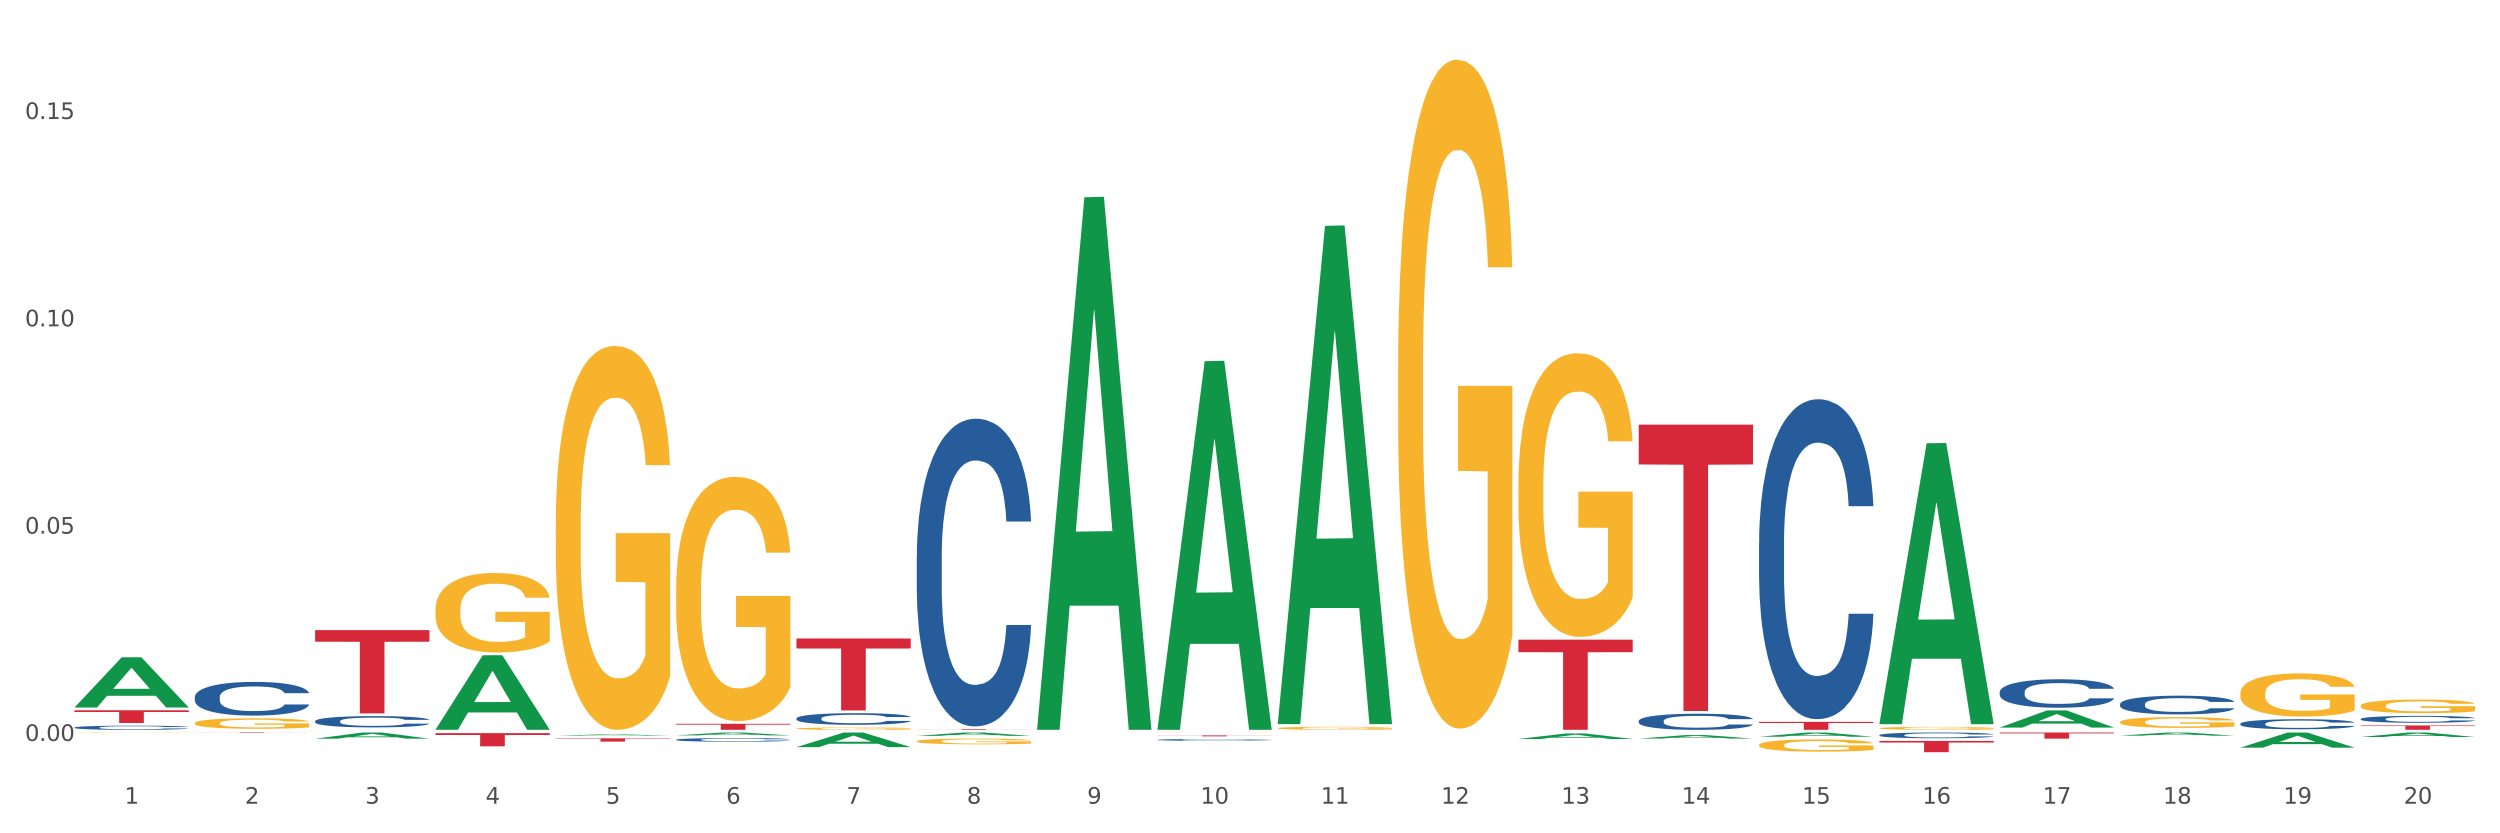 <?xml version="1.0" encoding="utf-8" standalone="no"?>
<!DOCTYPE svg PUBLIC "-//W3C//DTD SVG 1.1//EN"
  "http://www.w3.org/Graphics/SVG/1.1/DTD/svg11.dtd">
<svg xmlns:xlink="http://www.w3.org/1999/xlink" width="1080pt" height="360pt" viewBox="0 0 1080 360" xmlns="http://www.w3.org/2000/svg" version="1.1">
 <rect x="0" y="0" width="1080" height="360" fill="#333333" stroke="none"/>
 <defs>
  <style type="text/css">*{stroke-linejoin: round; stroke-linecap: butt}</style>
 </defs>
 <g id="figure_1">
  <g id="patch_1">
   <path d="M 0 360 
L 1080 360 
L 1080 0 
L 0 0 
z
" style="fill: #ffffff; stroke: #ffffff; stroke-linejoin: miter"/>
  </g>
  <g id="axes_1">
   <g id="matplotlib.axis_1">
    <g id="xtick_1">
     <g id="text_1">
      <!-- 1 -->
      <g style="fill: #4d4d4d" transform="translate(53.812 347.204) scale(0.096 -0.096)">
       <defs>
        <path id="DejaVuSans-31" d="M 794 531 
L 1825 531 
L 1825 4091 
L 703 3866 
L 703 4441 
L 1819 4666 
L 2450 4666 
L 2450 531 
L 3481 531 
L 3481 0 
L 794 0 
L 794 531 
z
" transform="scale(0.016)"/>
       </defs>
       <use xlink:href="#DejaVuSans-31"/>
      </g>
     </g>
    </g>
    <g id="xtick_2">
     <g id="text_2">
      <!-- 2 -->
      <g style="fill: #4d4d4d" transform="translate(105.793 347.204) scale(0.096 -0.096)">
       <defs>
        <path id="DejaVuSans-32" d="M 1228 531 
L 3431 531 
L 3431 0 
L 469 0 
L 469 531 
Q 828 903 1448 1529 
Q 2069 2156 2228 2338 
Q 2531 2678 2651 2914 
Q 2772 3150 2772 3378 
Q 2772 3750 2511 3984 
Q 2250 4219 1831 4219 
Q 1534 4219 1204 4116 
Q 875 4013 500 3803 
L 500 4441 
Q 881 4594 1212 4672 
Q 1544 4750 1819 4750 
Q 2544 4750 2975 4387 
Q 3406 4025 3406 3419 
Q 3406 3131 3298 2873 
Q 3191 2616 2906 2266 
Q 2828 2175 2409 1742 
Q 1991 1309 1228 531 
z
" transform="scale(0.016)"/>
       </defs>
       <use xlink:href="#DejaVuSans-32"/>
      </g>
     </g>
    </g>
    <g id="xtick_3">
     <g id="text_3">
      <!-- 3 -->
      <g style="fill: #4d4d4d" transform="translate(157.774 347.204) scale(0.096 -0.096)">
       <defs>
        <path id="DejaVuSans-33" d="M 2597 2516 
Q 3050 2419 3304 2112 
Q 3559 1806 3559 1356 
Q 3559 666 3084 287 
Q 2609 -91 1734 -91 
Q 1441 -91 1130 -33 
Q 819 25 488 141 
L 488 750 
Q 750 597 1062 519 
Q 1375 441 1716 441 
Q 2309 441 2620 675 
Q 2931 909 2931 1356 
Q 2931 1769 2642 2001 
Q 2353 2234 1838 2234 
L 1294 2234 
L 1294 2753 
L 1863 2753 
Q 2328 2753 2575 2939 
Q 2822 3125 2822 3475 
Q 2822 3834 2567 4026 
Q 2313 4219 1838 4219 
Q 1578 4219 1281 4162 
Q 984 4106 628 3988 
L 628 4550 
Q 988 4650 1302 4700 
Q 1616 4750 1894 4750 
Q 2613 4750 3031 4423 
Q 3450 4097 3450 3541 
Q 3450 3153 3228 2886 
Q 3006 2619 2597 2516 
z
" transform="scale(0.016)"/>
       </defs>
       <use xlink:href="#DejaVuSans-33"/>
      </g>
     </g>
    </g>
    <g id="xtick_4">
     <g id="text_4">
      <!-- 4 -->
      <g style="fill: #4d4d4d" transform="translate(209.756 347.204) scale(0.096 -0.096)">
       <defs>
        <path id="DejaVuSans-34" d="M 2419 4116 
L 825 1625 
L 2419 1625 
L 2419 4116 
z
M 2253 4666 
L 3047 4666 
L 3047 1625 
L 3713 1625 
L 3713 1100 
L 3047 1100 
L 3047 0 
L 2419 0 
L 2419 1100 
L 313 1100 
L 313 1709 
L 2253 4666 
z
" transform="scale(0.016)"/>
       </defs>
       <use xlink:href="#DejaVuSans-34"/>
      </g>
     </g>
    </g>
    <g id="xtick_5">
     <g id="text_5">
      <!-- 5 -->
      <g style="fill: #4d4d4d" transform="translate(261.737 347.204) scale(0.096 -0.096)">
       <defs>
        <path id="DejaVuSans-35" d="M 691 4666 
L 3169 4666 
L 3169 4134 
L 1269 4134 
L 1269 2991 
Q 1406 3038 1543 3061 
Q 1681 3084 1819 3084 
Q 2600 3084 3056 2656 
Q 3513 2228 3513 1497 
Q 3513 744 3044 326 
Q 2575 -91 1722 -91 
Q 1428 -91 1123 -41 
Q 819 9 494 109 
L 494 744 
Q 775 591 1075 516 
Q 1375 441 1709 441 
Q 2250 441 2565 725 
Q 2881 1009 2881 1497 
Q 2881 1984 2565 2268 
Q 2250 2553 1709 2553 
Q 1456 2553 1204 2497 
Q 953 2441 691 2322 
L 691 4666 
z
" transform="scale(0.016)"/>
       </defs>
       <use xlink:href="#DejaVuSans-35"/>
      </g>
     </g>
    </g>
    <g id="xtick_6">
     <g id="text_6">
      <!-- 6 -->
      <g style="fill: #4d4d4d" transform="translate(313.718 347.204) scale(0.096 -0.096)">
       <defs>
        <path id="DejaVuSans-36" d="M 2113 2584 
Q 1688 2584 1439 2293 
Q 1191 2003 1191 1497 
Q 1191 994 1439 701 
Q 1688 409 2113 409 
Q 2538 409 2786 701 
Q 3034 994 3034 1497 
Q 3034 2003 2786 2293 
Q 2538 2584 2113 2584 
z
M 3366 4563 
L 3366 3988 
Q 3128 4100 2886 4159 
Q 2644 4219 2406 4219 
Q 1781 4219 1451 3797 
Q 1122 3375 1075 2522 
Q 1259 2794 1537 2939 
Q 1816 3084 2150 3084 
Q 2853 3084 3261 2657 
Q 3669 2231 3669 1497 
Q 3669 778 3244 343 
Q 2819 -91 2113 -91 
Q 1303 -91 875 529 
Q 447 1150 447 2328 
Q 447 3434 972 4092 
Q 1497 4750 2381 4750 
Q 2619 4750 2861 4703 
Q 3103 4656 3366 4563 
z
" transform="scale(0.016)"/>
       </defs>
       <use xlink:href="#DejaVuSans-36"/>
      </g>
     </g>
    </g>
    <g id="xtick_7">
     <g id="text_7">
      <!-- 7 -->
      <g style="fill: #4d4d4d" transform="translate(365.699 347.204) scale(0.096 -0.096)">
       <defs>
        <path id="DejaVuSans-37" d="M 525 4666 
L 3525 4666 
L 3525 4397 
L 1831 0 
L 1172 0 
L 2766 4134 
L 525 4134 
L 525 4666 
z
" transform="scale(0.016)"/>
       </defs>
       <use xlink:href="#DejaVuSans-37"/>
      </g>
     </g>
    </g>
    <g id="xtick_8">
     <g id="text_8">
      <!-- 8 -->
      <g style="fill: #4d4d4d" transform="translate(417.68 347.204) scale(0.096 -0.096)">
       <defs>
        <path id="DejaVuSans-38" d="M 2034 2216 
Q 1584 2216 1326 1975 
Q 1069 1734 1069 1313 
Q 1069 891 1326 650 
Q 1584 409 2034 409 
Q 2484 409 2743 651 
Q 3003 894 3003 1313 
Q 3003 1734 2745 1975 
Q 2488 2216 2034 2216 
z
M 1403 2484 
Q 997 2584 770 2862 
Q 544 3141 544 3541 
Q 544 4100 942 4425 
Q 1341 4750 2034 4750 
Q 2731 4750 3128 4425 
Q 3525 4100 3525 3541 
Q 3525 3141 3298 2862 
Q 3072 2584 2669 2484 
Q 3125 2378 3379 2068 
Q 3634 1759 3634 1313 
Q 3634 634 3220 271 
Q 2806 -91 2034 -91 
Q 1263 -91 848 271 
Q 434 634 434 1313 
Q 434 1759 690 2068 
Q 947 2378 1403 2484 
z
M 1172 3481 
Q 1172 3119 1398 2916 
Q 1625 2713 2034 2713 
Q 2441 2713 2670 2916 
Q 2900 3119 2900 3481 
Q 2900 3844 2670 4047 
Q 2441 4250 2034 4250 
Q 1625 4250 1398 4047 
Q 1172 3844 1172 3481 
z
" transform="scale(0.016)"/>
       </defs>
       <use xlink:href="#DejaVuSans-38"/>
      </g>
     </g>
    </g>
    <g id="xtick_9">
     <g id="text_9">
      <!-- 9 -->
      <g style="fill: #4d4d4d" transform="translate(469.662 347.204) scale(0.096 -0.096)">
       <defs>
        <path id="DejaVuSans-39" d="M 703 97 
L 703 672 
Q 941 559 1184 500 
Q 1428 441 1663 441 
Q 2288 441 2617 861 
Q 2947 1281 2994 2138 
Q 2813 1869 2534 1725 
Q 2256 1581 1919 1581 
Q 1219 1581 811 2004 
Q 403 2428 403 3163 
Q 403 3881 828 4315 
Q 1253 4750 1959 4750 
Q 2769 4750 3195 4129 
Q 3622 3509 3622 2328 
Q 3622 1225 3098 567 
Q 2575 -91 1691 -91 
Q 1453 -91 1209 -44 
Q 966 3 703 97 
z
M 1959 2075 
Q 2384 2075 2632 2365 
Q 2881 2656 2881 3163 
Q 2881 3666 2632 3958 
Q 2384 4250 1959 4250 
Q 1534 4250 1286 3958 
Q 1038 3666 1038 3163 
Q 1038 2656 1286 2365 
Q 1534 2075 1959 2075 
z
" transform="scale(0.016)"/>
       </defs>
       <use xlink:href="#DejaVuSans-39"/>
      </g>
     </g>
    </g>
    <g id="xtick_10">
     <g id="text_10">
      <!-- 10 -->
      <g style="fill: #4d4d4d" transform="translate(518.589 347.204) scale(0.096 -0.096)">
       <defs>
        <path id="DejaVuSans-30" d="M 2034 4250 
Q 1547 4250 1301 3770 
Q 1056 3291 1056 2328 
Q 1056 1369 1301 889 
Q 1547 409 2034 409 
Q 2525 409 2770 889 
Q 3016 1369 3016 2328 
Q 3016 3291 2770 3770 
Q 2525 4250 2034 4250 
z
M 2034 4750 
Q 2819 4750 3233 4129 
Q 3647 3509 3647 2328 
Q 3647 1150 3233 529 
Q 2819 -91 2034 -91 
Q 1250 -91 836 529 
Q 422 1150 422 2328 
Q 422 3509 836 4129 
Q 1250 4750 2034 4750 
z
" transform="scale(0.016)"/>
       </defs>
       <use xlink:href="#DejaVuSans-31"/>
       <use xlink:href="#DejaVuSans-30" transform="translate(63.623 0)"/>
      </g>
     </g>
    </g>
    <g id="xtick_11">
     <g id="text_11">
      <!-- 11 -->
      <g style="fill: #4d4d4d" transform="translate(570.57 347.204) scale(0.096 -0.096)">
       <use xlink:href="#DejaVuSans-31"/>
       <use xlink:href="#DejaVuSans-31" transform="translate(63.623 0)"/>
      </g>
     </g>
    </g>
    <g id="xtick_12">
     <g id="text_12">
      <!-- 12 -->
      <g style="fill: #4d4d4d" transform="translate(622.551 347.204) scale(0.096 -0.096)">
       <use xlink:href="#DejaVuSans-31"/>
       <use xlink:href="#DejaVuSans-32" transform="translate(63.623 0)"/>
      </g>
     </g>
    </g>
    <g id="xtick_13">
     <g id="text_13">
      <!-- 13 -->
      <g style="fill: #4d4d4d" transform="translate(674.533 347.204) scale(0.096 -0.096)">
       <use xlink:href="#DejaVuSans-31"/>
       <use xlink:href="#DejaVuSans-33" transform="translate(63.623 0)"/>
      </g>
     </g>
    </g>
    <g id="xtick_14">
     <g id="text_14">
      <!-- 14 -->
      <g style="fill: #4d4d4d" transform="translate(726.514 347.204) scale(0.096 -0.096)">
       <use xlink:href="#DejaVuSans-31"/>
       <use xlink:href="#DejaVuSans-34" transform="translate(63.623 0)"/>
      </g>
     </g>
    </g>
    <g id="xtick_15">
     <g id="text_15">
      <!-- 15 -->
      <g style="fill: #4d4d4d" transform="translate(778.495 347.204) scale(0.096 -0.096)">
       <use xlink:href="#DejaVuSans-31"/>
       <use xlink:href="#DejaVuSans-35" transform="translate(63.623 0)"/>
      </g>
     </g>
    </g>
    <g id="xtick_16">
     <g id="text_16">
      <!-- 16 -->
      <g style="fill: #4d4d4d" transform="translate(830.476 347.204) scale(0.096 -0.096)">
       <use xlink:href="#DejaVuSans-31"/>
       <use xlink:href="#DejaVuSans-36" transform="translate(63.623 0)"/>
      </g>
     </g>
    </g>
    <g id="xtick_17">
     <g id="text_17">
      <!-- 17 -->
      <g style="fill: #4d4d4d" transform="translate(882.457 347.204) scale(0.096 -0.096)">
       <use xlink:href="#DejaVuSans-31"/>
       <use xlink:href="#DejaVuSans-37" transform="translate(63.623 0)"/>
      </g>
     </g>
    </g>
    <g id="xtick_18">
     <g id="text_18">
      <!-- 18 -->
      <g style="fill: #4d4d4d" transform="translate(934.439 347.204) scale(0.096 -0.096)">
       <use xlink:href="#DejaVuSans-31"/>
       <use xlink:href="#DejaVuSans-38" transform="translate(63.623 0)"/>
      </g>
     </g>
    </g>
    <g id="xtick_19">
     <g id="text_19">
      <!-- 19 -->
      <g style="fill: #4d4d4d" transform="translate(986.42 347.204) scale(0.096 -0.096)">
       <use xlink:href="#DejaVuSans-31"/>
       <use xlink:href="#DejaVuSans-39" transform="translate(63.623 0)"/>
      </g>
     </g>
    </g>
    <g id="xtick_20">
     <g id="text_20">
      <!-- 20 -->
      <g style="fill: #4d4d4d" transform="translate(1038.401 347.204) scale(0.096 -0.096)">
       <use xlink:href="#DejaVuSans-32"/>
       <use xlink:href="#DejaVuSans-30" transform="translate(63.623 0)"/>
      </g>
     </g>
    </g>
    <g id="xtick_21"/>
    <g id="xtick_22"/>
    <g id="xtick_23"/>
    <g id="xtick_24"/>
    <g id="xtick_25"/>
    <g id="xtick_26"/>
    <g id="xtick_27"/>
    <g id="xtick_28"/>
    <g id="xtick_29"/>
    <g id="xtick_30"/>
    <g id="xtick_31"/>
    <g id="xtick_32"/>
    <g id="xtick_33"/>
    <g id="xtick_34"/>
    <g id="xtick_35"/>
    <g id="xtick_36"/>
    <g id="xtick_37"/>
    <g id="xtick_38"/>
    <g id="xtick_39"/>
   </g>
   <g id="matplotlib.axis_2">
    <g id="ytick_1">
     <g id="text_21">
      <!-- 0.00 -->
      <g style="fill: #4d4d4d" transform="translate(10.8 320.096) scale(0.096 -0.096)">
       <defs>
        <path id="DejaVuSans-2e" d="M 684 794 
L 1344 794 
L 1344 0 
L 684 0 
L 684 794 
z
" transform="scale(0.016)"/>
       </defs>
       <use xlink:href="#DejaVuSans-30"/>
       <use xlink:href="#DejaVuSans-2e" transform="translate(63.623 0)"/>
       <use xlink:href="#DejaVuSans-30" transform="translate(95.41 0)"/>
       <use xlink:href="#DejaVuSans-30" transform="translate(159.033 0)"/>
      </g>
     </g>
    </g>
    <g id="ytick_2">
     <g id="text_22">
      <!-- 0.05 -->
      <g style="fill: #4d4d4d" transform="translate(10.8 230.535) scale(0.096 -0.096)">
       <use xlink:href="#DejaVuSans-30"/>
       <use xlink:href="#DejaVuSans-2e" transform="translate(63.623 0)"/>
       <use xlink:href="#DejaVuSans-30" transform="translate(95.41 0)"/>
       <use xlink:href="#DejaVuSans-35" transform="translate(159.033 0)"/>
      </g>
     </g>
    </g>
    <g id="ytick_3">
     <g id="text_23">
      <!-- 0.10 -->
      <g style="fill: #4d4d4d" transform="translate(10.8 140.974) scale(0.096 -0.096)">
       <use xlink:href="#DejaVuSans-30"/>
       <use xlink:href="#DejaVuSans-2e" transform="translate(63.623 0)"/>
       <use xlink:href="#DejaVuSans-31" transform="translate(95.41 0)"/>
       <use xlink:href="#DejaVuSans-30" transform="translate(159.033 0)"/>
      </g>
     </g>
    </g>
    <g id="ytick_4">
     <g id="text_24">
      <!-- 0.15 -->
      <g style="fill: #4d4d4d" transform="translate(10.8 51.413) scale(0.096 -0.096)">
       <use xlink:href="#DejaVuSans-30"/>
       <use xlink:href="#DejaVuSans-2e" transform="translate(63.623 0)"/>
       <use xlink:href="#DejaVuSans-31" transform="translate(95.41 0)"/>
       <use xlink:href="#DejaVuSans-35" transform="translate(159.033 0)"/>
      </g>
     </g>
    </g>
    <g id="ytick_5"/>
    <g id="ytick_6"/>
    <g id="ytick_7"/>
   </g>
   <g id="PolyCollection_1">
    <path d="M 967.837 322.977 
L 967.888 322.971 
L 988.251 316.455 
L 996.702 316.449 
L 1017.219 322.99 
L 1007.444 322.99 
L 1003.015 321.466 
L 981.989 321.466 
L 981.837 321.491 
L 977.56 322.99 
L 967.837 322.99 
L 967.837 322.977 
L 984.637 320.557 
L 1000.368 320.551 
L 992.579 317.843 
L 992.477 317.831 
L 992.375 317.849 
L 984.586 320.551 
L 984.637 320.557 
L 967.837 322.977 
z
" clip-path="url(#p64fedf3cbf)" style="fill: #109648"/>
    <path d="M 1019.818 318.394 
L 1019.869 318.392 
L 1040.233 316.45 
L 1048.684 316.449 
L 1069.2 318.398 
L 1059.425 318.398 
L 1054.996 317.944 
L 1033.971 317.944 
L 1033.818 317.951 
L 1029.542 318.398 
L 1019.818 318.398 
L 1019.818 318.394 
L 1036.618 317.673 
L 1052.349 317.671 
L 1044.56 316.864 
L 1044.458 316.86 
L 1044.356 316.866 
L 1036.567 317.671 
L 1036.618 317.673 
L 1019.818 318.394 
z
" clip-path="url(#p64fedf3cbf)" style="fill: #109648"/>
    <path d="M 707.931 311.453 
L 707.989 311.447 
L 707.989 311.269 
L 708.164 311.027 
L 708.806 310.582 
L 709.623 310.245 
L 711.024 309.851 
L 711.783 309.686 
L 712.775 309.501 
L 714.818 309.203 
L 717.153 308.948 
L 718.788 308.809 
L 720.014 308.72 
L 722.757 308.561 
L 724.333 308.491 
L 725.967 308.434 
L 727.368 308.395 
L 729.703 308.351 
L 731.571 308.332 
L 733.731 308.325 
L 735.54 308.332 
L 737.934 308.357 
L 741.436 308.434 
L 742.778 308.478 
L 744.588 308.554 
L 746.456 308.656 
L 747.973 308.758 
L 749.725 308.904 
L 751.534 309.095 
L 753.285 309.336 
L 754.511 309.559 
L 755.503 309.794 
L 756.379 310.08 
L 757.021 310.391 
L 757.313 310.652 
L 746.631 310.652 
L 746.339 310.417 
L 745.755 310.163 
L 745.172 309.991 
L 744.529 309.851 
L 743.537 309.692 
L 742.662 309.59 
L 741.202 309.47 
L 739.86 309.393 
L 738.751 309.349 
L 737.408 309.311 
L 734.548 309.273 
L 732.505 309.273 
L 731.221 309.285 
L 729.645 309.317 
L 728.302 309.362 
L 726.726 309.438 
L 725.5 309.521 
L 724.275 309.629 
L 723.574 309.705 
L 722.523 309.845 
L 721.823 309.959 
L 720.889 310.156 
L 720.364 310.296 
L 719.43 310.658 
L 719.021 310.925 
L 718.846 311.11 
L 718.729 311.313 
L 718.729 312.305 
L 719.08 312.75 
L 719.371 312.94 
L 719.838 313.156 
L 720.714 313.436 
L 721.998 313.709 
L 723.341 313.906 
L 724.45 314.027 
L 725.5 314.116 
L 726.551 314.186 
L 727.835 314.25 
L 728.886 314.288 
L 730.462 314.326 
L 732.33 314.345 
L 733.789 314.345 
L 736.766 314.313 
L 738.109 314.282 
L 739.393 314.237 
L 740.794 314.167 
L 741.903 314.091 
L 742.545 314.034 
L 743.596 313.913 
L 744.413 313.786 
L 745.113 313.64 
L 745.58 313.512 
L 746.105 313.322 
L 746.514 313.106 
L 746.631 312.991 
L 757.313 312.991 
L 757.079 313.22 
L 756.671 313.442 
L 755.853 313.741 
L 755.211 313.913 
L 754.219 314.123 
L 753.168 314.301 
L 751.709 314.498 
L 750.367 314.644 
L 748.966 314.771 
L 747.448 314.885 
L 744.705 315.044 
L 743.712 315.089 
L 741.611 315.165 
L 739.976 315.21 
L 737.583 315.254 
L 735.132 315.28 
L 732.563 315.286 
L 730.287 315.273 
L 727.777 315.235 
L 726.201 315.197 
L 724.45 315.14 
L 722.407 315.051 
L 720.48 314.943 
L 718.671 314.815 
L 716.978 314.669 
L 715.402 314.504 
L 713.359 314.231 
L 711.842 313.964 
L 710.732 313.716 
L 709.974 313.506 
L 709.215 313.239 
L 708.806 313.055 
L 708.164 312.61 
L 707.931 312.197 
L 707.931 311.453 
z
" clip-path="url(#p64fedf3cbf)" style="fill: #255c99"/>
    <path d="M 500.006 319.606 
L 500.064 319.605 
L 500.064 319.586 
L 500.239 319.56 
L 500.881 319.512 
L 501.699 319.476 
L 503.1 319.433 
L 503.858 319.415 
L 504.851 319.395 
L 506.894 319.363 
L 509.228 319.336 
L 510.863 319.32 
L 512.089 319.311 
L 514.832 319.294 
L 516.408 319.286 
L 518.043 319.28 
L 519.443 319.276 
L 521.778 319.271 
L 523.646 319.269 
L 525.806 319.268 
L 527.615 319.269 
L 530.009 319.272 
L 533.511 319.28 
L 534.854 319.285 
L 536.663 319.293 
L 538.531 319.304 
L 540.049 319.315 
L 541.8 319.331 
L 543.609 319.351 
L 545.36 319.377 
L 546.586 319.401 
L 547.578 319.427 
L 548.454 319.458 
L 549.096 319.491 
L 549.388 319.52 
L 538.706 319.52 
L 538.414 319.494 
L 537.83 319.467 
L 537.247 319.448 
L 536.605 319.433 
L 535.612 319.416 
L 534.737 319.405 
L 533.277 319.392 
L 531.935 319.384 
L 530.826 319.379 
L 529.483 319.375 
L 526.623 319.371 
L 524.58 319.371 
L 523.296 319.372 
L 521.72 319.375 
L 520.377 319.38 
L 518.801 319.388 
L 517.576 319.397 
L 516.35 319.409 
L 515.649 319.417 
L 514.599 319.432 
L 513.898 319.445 
L 512.964 319.466 
L 512.439 319.481 
L 511.505 319.52 
L 511.096 319.549 
L 510.921 319.569 
L 510.805 319.591 
L 510.805 319.698 
L 511.155 319.746 
L 511.447 319.767 
L 511.914 319.79 
L 512.789 319.82 
L 514.073 319.85 
L 515.416 319.871 
L 516.525 319.884 
L 517.576 319.894 
L 518.626 319.901 
L 519.91 319.908 
L 520.961 319.912 
L 522.537 319.917 
L 524.405 319.919 
L 525.864 319.919 
L 528.841 319.915 
L 530.184 319.912 
L 531.468 319.907 
L 532.869 319.899 
L 533.978 319.891 
L 534.62 319.885 
L 535.671 319.872 
L 536.488 319.858 
L 537.188 319.842 
L 537.655 319.829 
L 538.181 319.808 
L 538.589 319.785 
L 538.706 319.772 
L 549.388 319.772 
L 549.154 319.797 
L 548.746 319.821 
L 547.929 319.853 
L 547.287 319.872 
L 546.294 319.895 
L 545.244 319.914 
L 543.784 319.935 
L 542.442 319.951 
L 541.041 319.965 
L 539.523 319.977 
L 536.78 319.994 
L 535.787 319.999 
L 533.686 320.007 
L 532.052 320.012 
L 529.658 320.017 
L 527.207 320.02 
L 524.639 320.02 
L 522.362 320.019 
L 519.852 320.015 
L 518.276 320.011 
L 516.525 320.004 
L 514.482 319.995 
L 512.556 319.983 
L 510.746 319.969 
L 509.053 319.954 
L 507.477 319.936 
L 505.434 319.906 
L 503.917 319.877 
L 502.808 319.851 
L 502.049 319.828 
L 501.29 319.799 
L 500.881 319.779 
L 500.239 319.731 
L 500.006 319.686 
L 500.006 319.606 
z
" clip-path="url(#p64fedf3cbf)" style="fill: #255c99"/>
    <path d="M 915.855 304.168 
L 915.914 304.161 
L 915.914 303.954 
L 916.089 303.673 
L 916.731 303.156 
L 917.548 302.764 
L 918.949 302.306 
L 919.708 302.114 
L 920.7 301.899 
L 922.743 301.552 
L 925.078 301.256 
L 926.713 301.094 
L 927.938 300.99 
L 930.682 300.806 
L 932.258 300.724 
L 933.892 300.658 
L 935.293 300.613 
L 937.628 300.562 
L 939.496 300.539 
L 941.656 300.532 
L 943.465 300.539 
L 945.858 300.569 
L 949.361 300.658 
L 950.703 300.709 
L 952.513 300.798 
L 954.381 300.916 
L 955.898 301.035 
L 957.649 301.205 
L 959.459 301.426 
L 961.21 301.707 
L 962.436 301.966 
L 963.428 302.239 
L 964.304 302.572 
L 964.946 302.934 
L 965.238 303.237 
L 954.556 303.237 
L 954.264 302.964 
L 953.68 302.668 
L 953.096 302.469 
L 952.454 302.306 
L 951.462 302.121 
L 950.586 302.003 
L 949.127 301.862 
L 947.785 301.774 
L 946.676 301.722 
L 945.333 301.678 
L 942.473 301.633 
L 940.43 301.633 
L 939.146 301.648 
L 937.57 301.685 
L 936.227 301.737 
L 934.651 301.826 
L 933.425 301.922 
L 932.199 302.047 
L 931.499 302.136 
L 930.448 302.299 
L 929.748 302.432 
L 928.814 302.661 
L 928.289 302.823 
L 927.355 303.245 
L 926.946 303.555 
L 926.771 303.769 
L 926.654 304.006 
L 926.654 305.159 
L 927.004 305.676 
L 927.296 305.898 
L 927.763 306.149 
L 928.639 306.475 
L 929.923 306.792 
L 931.265 307.021 
L 932.375 307.162 
L 933.425 307.265 
L 934.476 307.347 
L 935.76 307.421 
L 936.811 307.465 
L 938.387 307.509 
L 940.255 307.531 
L 941.714 307.531 
L 944.691 307.495 
L 946.033 307.458 
L 947.318 307.406 
L 948.719 307.325 
L 949.828 307.236 
L 950.47 307.169 
L 951.52 307.029 
L 952.338 306.881 
L 953.038 306.711 
L 953.505 306.563 
L 954.03 306.341 
L 954.439 306.09 
L 954.556 305.957 
L 965.238 305.957 
L 965.004 306.223 
L 964.596 306.482 
L 963.778 306.829 
L 963.136 307.029 
L 962.144 307.273 
L 961.093 307.48 
L 959.634 307.709 
L 958.291 307.879 
L 956.89 308.027 
L 955.373 308.16 
L 952.629 308.344 
L 951.637 308.396 
L 949.536 308.485 
L 947.901 308.537 
L 945.508 308.588 
L 943.056 308.618 
L 940.488 308.625 
L 938.212 308.611 
L 935.702 308.566 
L 934.126 308.522 
L 932.375 308.455 
L 930.332 308.352 
L 928.405 308.226 
L 926.596 308.078 
L 924.903 307.908 
L 923.327 307.716 
L 921.284 307.398 
L 919.766 307.088 
L 918.657 306.8 
L 917.898 306.556 
L 917.14 306.245 
L 916.731 306.031 
L 916.089 305.514 
L 915.855 305.033 
L 915.855 304.168 
z
" clip-path="url(#p64fedf3cbf)" style="fill: #255c99"/>
    <path d="M 863.874 298.97 
L 863.933 298.959 
L 863.933 298.644 
L 864.108 298.218 
L 864.75 297.432 
L 865.567 296.837 
L 866.968 296.141 
L 867.727 295.849 
L 868.719 295.524 
L 870.762 294.996 
L 873.097 294.547 
L 874.731 294.301 
L 875.957 294.143 
L 878.701 293.863 
L 880.277 293.739 
L 881.911 293.638 
L 883.312 293.571 
L 885.647 293.492 
L 887.515 293.459 
L 889.674 293.447 
L 891.484 293.459 
L 893.877 293.504 
L 897.379 293.638 
L 898.722 293.717 
L 900.531 293.852 
L 902.399 294.031 
L 903.917 294.211 
L 905.668 294.469 
L 907.478 294.806 
L 909.229 295.232 
L 910.455 295.625 
L 911.447 296.04 
L 912.322 296.545 
L 912.965 297.095 
L 913.256 297.556 
L 902.574 297.556 
L 902.283 297.14 
L 901.699 296.691 
L 901.115 296.388 
L 900.473 296.141 
L 899.481 295.861 
L 898.605 295.681 
L 897.146 295.468 
L 895.803 295.333 
L 894.694 295.255 
L 893.352 295.187 
L 890.492 295.12 
L 888.449 295.12 
L 887.164 295.142 
L 885.588 295.198 
L 884.246 295.277 
L 882.67 295.412 
L 881.444 295.558 
L 880.218 295.748 
L 879.518 295.883 
L 878.467 296.13 
L 877.767 296.332 
L 876.833 296.68 
L 876.307 296.927 
L 875.373 297.567 
L 874.965 298.038 
L 874.79 298.364 
L 874.673 298.723 
L 874.673 300.474 
L 875.023 301.26 
L 875.315 301.596 
L 875.782 301.978 
L 876.658 302.472 
L 877.942 302.954 
L 879.284 303.302 
L 880.393 303.516 
L 881.444 303.673 
L 882.495 303.796 
L 883.779 303.908 
L 884.83 303.976 
L 886.406 304.043 
L 888.273 304.077 
L 889.733 304.077 
L 892.71 304.021 
L 894.052 303.965 
L 895.336 303.886 
L 896.737 303.763 
L 897.846 303.628 
L 898.488 303.527 
L 899.539 303.314 
L 900.356 303.089 
L 901.057 302.831 
L 901.524 302.606 
L 902.049 302.27 
L 902.458 301.888 
L 902.574 301.686 
L 913.256 301.686 
L 913.023 302.09 
L 912.614 302.483 
L 911.797 303.01 
L 911.155 303.314 
L 910.163 303.684 
L 909.112 303.998 
L 907.653 304.346 
L 906.31 304.604 
L 904.909 304.829 
L 903.392 305.031 
L 900.648 305.311 
L 899.656 305.39 
L 897.555 305.525 
L 895.92 305.603 
L 893.527 305.682 
L 891.075 305.727 
L 888.507 305.738 
L 886.23 305.716 
L 883.72 305.648 
L 882.144 305.581 
L 880.393 305.48 
L 878.35 305.323 
L 876.424 305.132 
L 874.615 304.907 
L 872.922 304.649 
L 871.346 304.357 
L 869.303 303.875 
L 867.785 303.403 
L 866.676 302.966 
L 865.917 302.595 
L 865.158 302.124 
L 864.75 301.798 
L 864.108 301.013 
L 863.874 300.283 
L 863.874 298.97 
z
" clip-path="url(#p64fedf3cbf)" style="fill: #255c99"/>
    <path d="M 811.893 317.564 
L 811.951 317.562 
L 811.951 317.498 
L 812.127 317.412 
L 812.769 317.254 
L 813.586 317.133 
L 814.987 316.993 
L 815.746 316.934 
L 816.738 316.868 
L 818.781 316.762 
L 821.116 316.671 
L 822.75 316.621 
L 823.976 316.589 
L 826.719 316.533 
L 828.295 316.508 
L 829.93 316.487 
L 831.331 316.474 
L 833.666 316.458 
L 835.533 316.451 
L 837.693 316.449 
L 839.503 316.451 
L 841.896 316.46 
L 845.398 316.487 
L 846.741 316.503 
L 848.55 316.53 
L 850.418 316.567 
L 851.936 316.603 
L 853.687 316.655 
L 855.496 316.723 
L 857.248 316.809 
L 858.473 316.889 
L 859.466 316.972 
L 860.341 317.074 
L 860.983 317.186 
L 861.275 317.279 
L 850.593 317.279 
L 850.301 317.195 
L 849.718 317.104 
L 849.134 317.043 
L 848.492 316.993 
L 847.5 316.936 
L 846.624 316.9 
L 845.165 316.857 
L 843.822 316.83 
L 842.713 316.814 
L 841.371 316.8 
L 838.51 316.786 
L 836.467 316.786 
L 835.183 316.791 
L 833.607 316.802 
L 832.265 316.818 
L 830.689 316.845 
L 829.463 316.875 
L 828.237 316.913 
L 827.537 316.941 
L 826.486 316.991 
L 825.785 317.031 
L 824.851 317.102 
L 824.326 317.152 
L 823.392 317.281 
L 822.984 317.376 
L 822.808 317.442 
L 822.692 317.514 
L 822.692 317.868 
L 823.042 318.027 
L 823.334 318.095 
L 823.801 318.172 
L 824.676 318.272 
L 825.961 318.369 
L 827.303 318.44 
L 828.412 318.483 
L 829.463 318.514 
L 830.513 318.539 
L 831.798 318.562 
L 832.848 318.576 
L 834.424 318.589 
L 836.292 318.596 
L 837.752 318.596 
L 840.728 318.585 
L 842.071 318.573 
L 843.355 318.557 
L 844.756 318.532 
L 845.865 318.505 
L 846.507 318.485 
L 847.558 318.442 
L 848.375 318.396 
L 849.076 318.344 
L 849.543 318.299 
L 850.068 318.231 
L 850.476 318.154 
L 850.593 318.113 
L 861.275 318.113 
L 861.042 318.195 
L 860.633 318.274 
L 859.816 318.381 
L 859.174 318.442 
L 858.182 318.517 
L 857.131 318.58 
L 855.672 318.65 
L 854.329 318.703 
L 852.928 318.748 
L 851.41 318.789 
L 848.667 318.845 
L 847.675 318.861 
L 845.573 318.888 
L 843.939 318.904 
L 841.546 318.92 
L 839.094 318.929 
L 836.526 318.932 
L 834.249 318.927 
L 831.739 318.913 
L 830.163 318.9 
L 828.412 318.879 
L 826.369 318.848 
L 824.443 318.809 
L 822.633 318.764 
L 820.941 318.712 
L 819.365 318.653 
L 817.322 318.555 
L 815.804 318.46 
L 814.695 318.371 
L 813.936 318.297 
L 813.177 318.201 
L 812.769 318.136 
L 812.127 317.977 
L 811.893 317.83 
L 811.893 317.564 
z
" clip-path="url(#p64fedf3cbf)" style="fill: #255c99"/>
    <path d="M 759.912 234.571 
L 759.97 234.445 
L 759.97 230.91 
L 760.145 226.113 
L 760.787 217.277 
L 761.605 210.586 
L 763.006 202.76 
L 763.764 199.477 
L 764.757 195.816 
L 766.8 189.883 
L 769.135 184.834 
L 770.769 182.057 
L 771.995 180.289 
L 774.738 177.133 
L 776.314 175.745 
L 777.949 174.609 
L 779.349 173.851 
L 781.684 172.968 
L 783.552 172.589 
L 785.712 172.463 
L 787.521 172.589 
L 789.915 173.094 
L 793.417 174.609 
L 794.76 175.492 
L 796.569 177.007 
L 798.437 179.027 
L 799.955 181.047 
L 801.706 183.95 
L 803.515 187.737 
L 805.266 192.534 
L 806.492 196.953 
L 807.484 201.623 
L 808.36 207.304 
L 809.002 213.49 
L 809.294 218.665 
L 798.612 218.665 
L 798.32 213.995 
L 797.736 208.945 
L 797.153 205.537 
L 796.511 202.76 
L 795.518 199.604 
L 794.643 197.584 
L 793.183 195.185 
L 791.841 193.67 
L 790.732 192.787 
L 789.389 192.029 
L 786.529 191.272 
L 784.486 191.272 
L 783.202 191.524 
L 781.626 192.156 
L 780.283 193.039 
L 778.707 194.554 
L 777.482 196.195 
L 776.256 198.341 
L 775.555 199.856 
L 774.505 202.633 
L 773.804 204.906 
L 772.87 208.819 
L 772.345 211.596 
L 771.411 218.792 
L 771.002 224.094 
L 770.827 227.754 
L 770.711 231.794 
L 770.711 251.487 
L 771.061 260.324 
L 771.353 264.111 
L 771.82 268.403 
L 772.695 273.957 
L 773.979 279.385 
L 775.322 283.299 
L 776.431 285.697 
L 777.482 287.465 
L 778.532 288.853 
L 779.816 290.116 
L 780.867 290.873 
L 782.443 291.63 
L 784.311 292.009 
L 785.77 292.009 
L 788.747 291.378 
L 790.09 290.747 
L 791.374 289.863 
L 792.775 288.474 
L 793.884 286.96 
L 794.526 285.823 
L 795.577 283.425 
L 796.394 280.9 
L 797.094 277.997 
L 797.561 275.472 
L 798.087 271.685 
L 798.495 267.393 
L 798.612 265.121 
L 809.294 265.121 
L 809.061 269.665 
L 808.652 274.083 
L 807.835 280.017 
L 807.193 283.425 
L 806.2 287.591 
L 805.15 291.125 
L 803.69 295.039 
L 802.348 297.942 
L 800.947 300.467 
L 799.429 302.739 
L 796.686 305.895 
L 795.693 306.779 
L 793.592 308.294 
L 791.958 309.177 
L 789.564 310.061 
L 787.113 310.566 
L 784.545 310.692 
L 782.268 310.44 
L 779.758 309.682 
L 778.182 308.925 
L 776.431 307.789 
L 774.388 306.021 
L 772.462 303.875 
L 770.652 301.351 
L 768.959 298.447 
L 767.383 295.165 
L 765.34 289.737 
L 763.823 284.435 
L 762.714 279.512 
L 761.955 275.346 
L 761.196 270.044 
L 760.787 266.383 
L 760.145 257.546 
L 759.912 249.341 
L 759.912 234.571 
z
" clip-path="url(#p64fedf3cbf)" style="fill: #255c99"/>
    <path d="M 1019.818 310.594 
L 1019.876 310.592 
L 1019.876 310.515 
L 1020.051 310.412 
L 1020.693 310.221 
L 1021.511 310.076 
L 1022.912 309.907 
L 1023.67 309.836 
L 1024.663 309.757 
L 1026.706 309.629 
L 1029.041 309.52 
L 1030.675 309.46 
L 1031.901 309.422 
L 1034.644 309.353 
L 1036.22 309.323 
L 1037.855 309.299 
L 1039.256 309.283 
L 1041.59 309.263 
L 1043.458 309.255 
L 1045.618 309.253 
L 1047.427 309.255 
L 1049.821 309.266 
L 1053.323 309.299 
L 1054.666 309.318 
L 1056.475 309.351 
L 1058.343 309.394 
L 1059.861 309.438 
L 1061.612 309.501 
L 1063.421 309.583 
L 1065.172 309.686 
L 1066.398 309.782 
L 1067.39 309.883 
L 1068.266 310.005 
L 1068.908 310.139 
L 1069.2 310.251 
L 1058.518 310.251 
L 1058.226 310.15 
L 1057.642 310.041 
L 1057.059 309.967 
L 1056.417 309.907 
L 1055.424 309.839 
L 1054.549 309.795 
L 1053.09 309.743 
L 1051.747 309.711 
L 1050.638 309.692 
L 1049.295 309.675 
L 1046.435 309.659 
L 1044.392 309.659 
L 1043.108 309.664 
L 1041.532 309.678 
L 1040.189 309.697 
L 1038.613 309.73 
L 1037.388 309.765 
L 1036.162 309.812 
L 1035.461 309.844 
L 1034.411 309.904 
L 1033.71 309.953 
L 1032.776 310.038 
L 1032.251 310.098 
L 1031.317 310.253 
L 1030.908 310.368 
L 1030.733 310.447 
L 1030.617 310.534 
L 1030.617 310.96 
L 1030.967 311.151 
L 1031.259 311.233 
L 1031.726 311.325 
L 1032.601 311.445 
L 1033.885 311.563 
L 1035.228 311.647 
L 1036.337 311.699 
L 1037.388 311.737 
L 1038.438 311.767 
L 1039.722 311.794 
L 1040.773 311.811 
L 1042.349 311.827 
L 1044.217 311.835 
L 1045.676 311.835 
L 1048.653 311.822 
L 1049.996 311.808 
L 1051.28 311.789 
L 1052.681 311.759 
L 1053.79 311.726 
L 1054.432 311.702 
L 1055.483 311.65 
L 1056.3 311.595 
L 1057 311.533 
L 1057.467 311.478 
L 1057.993 311.396 
L 1058.401 311.303 
L 1058.518 311.254 
L 1069.2 311.254 
L 1068.967 311.353 
L 1068.558 311.448 
L 1067.741 311.576 
L 1067.099 311.65 
L 1066.106 311.74 
L 1065.056 311.816 
L 1063.596 311.901 
L 1062.254 311.963 
L 1060.853 312.018 
L 1059.335 312.067 
L 1056.592 312.135 
L 1055.599 312.154 
L 1053.498 312.187 
L 1051.864 312.206 
L 1049.47 312.225 
L 1047.019 312.236 
L 1044.451 312.239 
L 1042.174 312.233 
L 1039.664 312.217 
L 1038.088 312.201 
L 1036.337 312.176 
L 1034.294 312.138 
L 1032.368 312.092 
L 1030.558 312.037 
L 1028.865 311.974 
L 1027.289 311.903 
L 1025.246 311.786 
L 1023.729 311.672 
L 1022.62 311.565 
L 1021.861 311.475 
L 1021.102 311.361 
L 1020.693 311.282 
L 1020.051 311.091 
L 1019.818 310.913 
L 1019.818 310.594 
z
" clip-path="url(#p64fedf3cbf)" style="fill: #255c99"/>
    <path d="M 967.837 312.652 
L 967.895 312.648 
L 967.895 312.537 
L 968.07 312.387 
L 968.712 312.11 
L 969.529 311.9 
L 970.93 311.655 
L 971.689 311.552 
L 972.681 311.437 
L 974.724 311.251 
L 977.059 311.093 
L 978.694 311.006 
L 979.92 310.95 
L 982.663 310.851 
L 984.239 310.808 
L 985.873 310.772 
L 987.274 310.748 
L 989.609 310.721 
L 991.477 310.709 
L 993.637 310.705 
L 995.446 310.709 
L 997.84 310.725 
L 1001.342 310.772 
L 1002.684 310.8 
L 1004.494 310.847 
L 1006.362 310.911 
L 1007.879 310.974 
L 1009.631 311.065 
L 1011.44 311.184 
L 1013.191 311.334 
L 1014.417 311.473 
L 1015.409 311.619 
L 1016.285 311.797 
L 1016.927 311.991 
L 1017.219 312.153 
L 1006.537 312.153 
L 1006.245 312.007 
L 1005.661 311.849 
L 1005.078 311.742 
L 1004.435 311.655 
L 1003.443 311.556 
L 1002.568 311.492 
L 1001.108 311.417 
L 999.766 311.37 
L 998.657 311.342 
L 997.314 311.318 
L 994.454 311.295 
L 992.411 311.295 
L 991.127 311.303 
L 989.551 311.322 
L 988.208 311.35 
L 986.632 311.397 
L 985.406 311.449 
L 984.181 311.516 
L 983.48 311.564 
L 982.429 311.651 
L 981.729 311.722 
L 980.795 311.845 
L 980.27 311.932 
L 979.336 312.157 
L 978.927 312.323 
L 978.752 312.438 
L 978.635 312.565 
L 978.635 313.182 
L 978.986 313.459 
L 979.277 313.578 
L 979.744 313.712 
L 980.62 313.887 
L 981.904 314.057 
L 983.247 314.179 
L 984.356 314.255 
L 985.406 314.31 
L 986.457 314.353 
L 987.741 314.393 
L 988.792 314.417 
L 990.368 314.441 
L 992.236 314.452 
L 993.695 314.452 
L 996.672 314.433 
L 998.015 314.413 
L 999.299 314.385 
L 1000.7 314.342 
L 1001.809 314.294 
L 1002.451 314.259 
L 1003.502 314.183 
L 1004.319 314.104 
L 1005.019 314.013 
L 1005.486 313.934 
L 1006.012 313.815 
L 1006.42 313.681 
L 1006.537 313.61 
L 1017.219 313.61 
L 1016.985 313.752 
L 1016.577 313.89 
L 1015.76 314.076 
L 1015.117 314.183 
L 1014.125 314.314 
L 1013.074 314.425 
L 1011.615 314.547 
L 1010.273 314.638 
L 1008.872 314.718 
L 1007.354 314.789 
L 1004.611 314.888 
L 1003.618 314.915 
L 1001.517 314.963 
L 999.883 314.991 
L 997.489 315.018 
L 995.038 315.034 
L 992.469 315.038 
L 990.193 315.03 
L 987.683 315.006 
L 986.107 314.983 
L 984.356 314.947 
L 982.313 314.892 
L 980.386 314.824 
L 978.577 314.745 
L 976.884 314.654 
L 975.308 314.551 
L 973.265 314.381 
L 971.748 314.215 
L 970.638 314.061 
L 969.88 313.93 
L 969.121 313.764 
L 968.712 313.649 
L 968.07 313.372 
L 967.837 313.115 
L 967.837 312.652 
z
" clip-path="url(#p64fedf3cbf)" style="fill: #255c99"/>
    <path d="M 603.968 159.316 
L 604.027 159.052 
L 604.027 149.55 
L 604.143 141.368 
L 604.726 121.572 
L 605.601 105.207 
L 606.242 96.497 
L 606.883 89.37 
L 607.641 82.244 
L 608.574 74.853 
L 610.265 64.032 
L 611.314 58.489 
L 612.597 52.682 
L 614.929 44.236 
L 616.62 39.485 
L 618.369 35.526 
L 621.226 30.774 
L 623.091 28.663 
L 625.074 27.079 
L 627.464 26.023 
L 629.271 25.759 
L 633.236 26.551 
L 636.618 28.927 
L 638.25 30.774 
L 640.349 33.942 
L 641.457 36.053 
L 643.264 40.277 
L 645.13 45.819 
L 646.412 50.57 
L 648.336 59.545 
L 649.794 68.519 
L 651.135 79.604 
L 651.835 87.259 
L 652.359 94.385 
L 652.826 102.568 
L 653.292 115.501 
L 642.798 115.501 
L 642.39 106.263 
L 641.748 97.553 
L 640.815 89.107 
L 639.999 83.828 
L 638.6 77.229 
L 637.317 73.006 
L 635.976 69.838 
L 634.344 67.199 
L 633.061 65.879 
L 631.254 64.824 
L 627.697 65.087 
L 625.307 67.199 
L 623.674 69.838 
L 622.625 72.214 
L 621.692 74.853 
L 620.643 78.549 
L 619.418 84.092 
L 618.544 89.107 
L 617.669 95.441 
L 616.97 101.776 
L 616.328 109.166 
L 615.804 117.085 
L 615.396 125.267 
L 615.046 135.297 
L 614.754 151.926 
L 614.754 188.086 
L 614.871 196.269 
L 615.162 207.09 
L 615.512 215.273 
L 616.095 225.039 
L 616.62 231.637 
L 617.611 241.139 
L 618.719 249.058 
L 619.593 254.073 
L 620.468 258.296 
L 621.984 264.103 
L 623.674 268.854 
L 625.132 271.757 
L 627.114 274.397 
L 628.455 275.452 
L 629.621 275.98 
L 632.478 275.98 
L 634.519 275.189 
L 636.792 273.341 
L 638.542 270.965 
L 639.999 268.062 
L 641.632 263.311 
L 642.681 258.824 
L 642.681 203.659 
L 629.855 203.395 
L 629.855 166.707 
L 653.35 166.707 
L 653.35 274.397 
L 652.359 279.94 
L 651.251 284.955 
L 650.085 289.442 
L 648.336 294.984 
L 646.237 300.263 
L 644.372 303.959 
L 642.39 307.126 
L 640.057 310.029 
L 637.026 312.669 
L 635.16 313.725 
L 632.828 314.516 
L 630.088 314.78 
L 627.697 314.253 
L 625.365 312.933 
L 622.917 310.557 
L 620.526 307.126 
L 618.719 303.695 
L 616.911 299.472 
L 614.987 293.929 
L 613.472 288.65 
L 612.305 283.899 
L 611.023 277.828 
L 609.624 269.91 
L 608.574 262.783 
L 607.641 255.393 
L 606.65 245.891 
L 605.951 237.708 
L 605.251 227.414 
L 604.843 219.76 
L 604.376 207.882 
L 604.027 191.254 
L 603.968 159.316 
z
" clip-path="url(#p64fedf3cbf)" style="fill: #f7b32b"/>
    <path d="M 551.987 314.581 
L 552.045 314.58 
L 552.045 314.537 
L 552.162 314.5 
L 552.745 314.41 
L 553.619 314.336 
L 554.261 314.296 
L 554.902 314.264 
L 555.66 314.232 
L 556.593 314.198 
L 558.284 314.149 
L 559.333 314.124 
L 560.616 314.098 
L 562.948 314.059 
L 564.639 314.038 
L 566.388 314.02 
L 569.245 313.998 
L 571.11 313.989 
L 573.093 313.982 
L 575.483 313.977 
L 577.29 313.976 
L 581.255 313.979 
L 584.636 313.99 
L 586.269 313.998 
L 588.368 314.013 
L 589.475 314.022 
L 591.283 314.041 
L 593.149 314.067 
L 594.431 314.088 
L 596.355 314.129 
L 597.813 314.17 
L 599.154 314.22 
L 599.853 314.254 
L 600.378 314.287 
L 600.844 314.324 
L 601.311 314.382 
L 590.816 314.382 
L 590.408 314.341 
L 589.767 314.301 
L 588.834 314.263 
L 588.018 314.239 
L 586.619 314.209 
L 585.336 314.19 
L 583.995 314.175 
L 582.363 314.164 
L 581.08 314.158 
L 579.273 314.153 
L 575.716 314.154 
L 573.326 314.164 
L 571.693 314.175 
L 570.644 314.186 
L 569.711 314.198 
L 568.662 314.215 
L 567.437 314.24 
L 566.563 314.263 
L 565.688 314.292 
L 564.988 314.32 
L 564.347 314.354 
L 563.822 314.39 
L 563.414 314.427 
L 563.064 314.472 
L 562.773 314.548 
L 562.773 314.712 
L 562.89 314.749 
L 563.181 314.798 
L 563.531 314.835 
L 564.114 314.879 
L 564.639 314.909 
L 565.63 314.952 
L 566.738 314.988 
L 567.612 315.011 
L 568.487 315.03 
L 570.002 315.056 
L 571.693 315.078 
L 573.151 315.091 
L 575.133 315.103 
L 576.474 315.108 
L 577.64 315.11 
L 580.497 315.11 
L 582.537 315.106 
L 584.811 315.098 
L 586.56 315.087 
L 588.018 315.074 
L 589.65 315.053 
L 590.7 315.032 
L 590.7 314.782 
L 577.873 314.781 
L 577.873 314.615 
L 601.369 314.615 
L 601.369 315.103 
L 600.378 315.128 
L 599.27 315.151 
L 598.104 315.171 
L 596.355 315.196 
L 594.256 315.22 
L 592.391 315.237 
L 590.408 315.251 
L 588.076 315.264 
L 585.044 315.276 
L 583.179 315.281 
L 580.847 315.285 
L 578.107 315.286 
L 575.716 315.283 
L 573.384 315.277 
L 570.935 315.267 
L 568.545 315.251 
L 566.738 315.236 
L 564.93 315.216 
L 563.006 315.191 
L 561.49 315.167 
L 560.324 315.146 
L 559.042 315.118 
L 557.642 315.082 
L 556.593 315.05 
L 555.66 315.017 
L 554.669 314.974 
L 553.969 314.936 
L 553.27 314.89 
L 552.862 314.855 
L 552.395 314.801 
L 552.045 314.726 
L 551.987 314.581 
z
" clip-path="url(#p64fedf3cbf)" style="fill: #f7b32b"/>
    <path d="M 500.006 316.485 
L 500.064 316.484 
L 500.064 316.482 
L 500.181 316.48 
L 500.764 316.474 
L 501.638 316.47 
L 502.28 316.468 
L 502.921 316.466 
L 503.679 316.464 
L 504.612 316.462 
L 506.302 316.459 
L 507.352 316.457 
L 508.635 316.456 
L 510.967 316.454 
L 512.657 316.452 
L 514.407 316.451 
L 517.263 316.45 
L 519.129 316.449 
L 521.111 316.449 
L 523.502 316.449 
L 525.309 316.449 
L 529.274 316.449 
L 532.655 316.449 
L 534.288 316.45 
L 536.387 316.451 
L 537.494 316.451 
L 539.302 316.453 
L 541.167 316.454 
L 542.45 316.455 
L 544.374 316.458 
L 545.832 316.46 
L 547.172 316.463 
L 547.872 316.465 
L 548.397 316.467 
L 548.863 316.469 
L 549.33 316.473 
L 538.835 316.473 
L 538.427 316.47 
L 537.786 316.468 
L 536.853 316.466 
L 536.037 316.464 
L 534.637 316.462 
L 533.355 316.461 
L 532.014 316.46 
L 530.381 316.46 
L 529.099 316.459 
L 527.291 316.459 
L 523.735 316.459 
L 521.345 316.46 
L 519.712 316.46 
L 518.663 316.461 
L 517.73 316.462 
L 516.68 316.463 
L 515.456 316.464 
L 514.581 316.466 
L 513.707 316.467 
L 513.007 316.469 
L 512.366 316.471 
L 511.841 316.473 
L 511.433 316.475 
L 511.083 316.478 
L 510.792 316.483 
L 510.792 316.492 
L 510.908 316.494 
L 511.2 316.497 
L 511.55 316.5 
L 512.133 316.502 
L 512.657 316.504 
L 513.649 316.507 
L 514.756 316.509 
L 515.631 316.51 
L 516.505 316.511 
L 518.021 316.513 
L 519.712 316.514 
L 521.17 316.515 
L 523.152 316.515 
L 524.493 316.516 
L 525.659 316.516 
L 528.516 316.516 
L 530.556 316.516 
L 532.83 316.515 
L 534.579 316.515 
L 536.037 316.514 
L 537.669 316.512 
L 538.719 316.511 
L 538.719 316.496 
L 525.892 316.496 
L 525.892 316.487 
L 549.388 316.487 
L 549.388 316.515 
L 548.397 316.517 
L 547.289 316.518 
L 546.123 316.52 
L 544.374 316.521 
L 542.275 316.522 
L 540.409 316.523 
L 538.427 316.524 
L 536.095 316.525 
L 533.063 316.526 
L 531.198 316.526 
L 528.866 316.526 
L 526.125 316.526 
L 523.735 316.526 
L 521.403 316.526 
L 518.954 316.525 
L 516.564 316.524 
L 514.756 316.523 
L 512.949 316.522 
L 511.025 316.521 
L 509.509 316.519 
L 508.343 316.518 
L 507.06 316.516 
L 505.661 316.514 
L 504.612 316.512 
L 503.679 316.51 
L 502.688 316.508 
L 501.988 316.506 
L 501.288 316.503 
L 500.88 316.501 
L 500.414 316.498 
L 500.064 316.493 
L 500.006 316.485 
z
" clip-path="url(#p64fedf3cbf)" style="fill: #f7b32b"/>
    <path d="M 396.043 320.216 
L 396.102 320.213 
L 396.102 320.131 
L 396.218 320.061 
L 396.801 319.89 
L 397.676 319.749 
L 398.317 319.673 
L 398.959 319.612 
L 399.716 319.55 
L 400.649 319.487 
L 402.34 319.393 
L 403.39 319.345 
L 404.672 319.295 
L 407.004 319.222 
L 408.695 319.181 
L 410.444 319.147 
L 413.301 319.106 
L 415.167 319.088 
L 417.149 319.074 
L 419.539 319.065 
L 421.347 319.063 
L 425.311 319.07 
L 428.693 319.09 
L 430.325 319.106 
L 432.424 319.133 
L 433.532 319.152 
L 435.339 319.188 
L 437.205 319.236 
L 438.488 319.277 
L 440.412 319.354 
L 441.869 319.432 
L 443.21 319.528 
L 443.91 319.594 
L 444.434 319.655 
L 444.901 319.726 
L 445.367 319.837 
L 434.873 319.837 
L 434.465 319.758 
L 433.823 319.682 
L 432.891 319.61 
L 432.074 319.564 
L 430.675 319.507 
L 429.392 319.471 
L 428.051 319.443 
L 426.419 319.42 
L 425.136 319.409 
L 423.329 319.4 
L 419.773 319.402 
L 417.382 319.42 
L 415.75 319.443 
L 414.7 319.464 
L 413.767 319.487 
L 412.718 319.518 
L 411.494 319.566 
L 410.619 319.61 
L 409.744 319.664 
L 409.045 319.719 
L 408.404 319.783 
L 407.879 319.851 
L 407.471 319.922 
L 407.121 320.008 
L 406.829 320.152 
L 406.829 320.464 
L 406.946 320.534 
L 407.237 320.628 
L 407.587 320.699 
L 408.17 320.783 
L 408.695 320.84 
L 409.686 320.922 
L 410.794 320.99 
L 411.668 321.033 
L 412.543 321.07 
L 414.059 321.12 
L 415.75 321.161 
L 417.207 321.186 
L 419.189 321.209 
L 420.53 321.218 
L 421.696 321.222 
L 424.553 321.222 
L 426.594 321.216 
L 428.868 321.2 
L 430.617 321.179 
L 432.074 321.154 
L 433.707 321.113 
L 434.756 321.074 
L 434.756 320.598 
L 421.93 320.596 
L 421.93 320.279 
L 445.426 320.279 
L 445.426 321.209 
L 444.434 321.257 
L 443.327 321.3 
L 442.161 321.339 
L 440.412 321.386 
L 438.313 321.432 
L 436.447 321.464 
L 434.465 321.491 
L 432.133 321.516 
L 429.101 321.539 
L 427.235 321.548 
L 424.903 321.555 
L 422.163 321.557 
L 419.773 321.553 
L 417.44 321.541 
L 414.992 321.521 
L 412.601 321.491 
L 410.794 321.462 
L 408.987 321.425 
L 407.063 321.377 
L 405.547 321.332 
L 404.381 321.291 
L 403.098 321.238 
L 401.699 321.17 
L 400.649 321.109 
L 399.716 321.045 
L 398.725 320.963 
L 398.026 320.892 
L 397.326 320.803 
L 396.918 320.737 
L 396.452 320.635 
L 396.102 320.491 
L 396.043 320.216 
z
" clip-path="url(#p64fedf3cbf)" style="fill: #f7b32b"/>
    <path d="M 344.062 322.757 
L 344.113 322.751 
L 364.477 316.455 
L 372.928 316.449 
L 393.444 322.769 
L 383.67 322.769 
L 379.241 321.297 
L 358.215 321.297 
L 358.062 321.321 
L 353.786 322.769 
L 344.062 322.769 
L 344.062 322.757 
L 360.862 320.419 
L 376.593 320.413 
L 368.804 317.796 
L 368.702 317.784 
L 368.601 317.802 
L 360.811 320.413 
L 360.862 320.419 
L 344.062 322.757 
z
" clip-path="url(#p64fedf3cbf)" style="fill: #109648"/>
    <path d="M 292.081 317.686 
L 292.132 317.685 
L 312.496 316.45 
L 320.947 316.449 
L 341.463 317.689 
L 331.689 317.689 
L 327.259 317.4 
L 306.234 317.4 
L 306.081 317.405 
L 301.805 317.689 
L 292.081 317.689 
L 292.081 317.686 
L 308.881 317.228 
L 324.612 317.226 
L 316.823 316.713 
L 316.721 316.711 
L 316.619 316.714 
L 308.83 317.226 
L 308.881 317.228 
L 292.081 317.686 
z
" clip-path="url(#p64fedf3cbf)" style="fill: #109648"/>
    <path d="M 136.137 311.545 
L 136.196 311.541 
L 136.196 311.416 
L 136.371 311.247 
L 137.013 310.935 
L 137.83 310.699 
L 139.231 310.423 
L 139.99 310.307 
L 140.982 310.178 
L 143.025 309.968 
L 145.36 309.79 
L 146.994 309.692 
L 148.22 309.63 
L 150.964 309.519 
L 152.54 309.47 
L 154.174 309.429 
L 155.575 309.403 
L 157.91 309.372 
L 159.778 309.358 
L 161.938 309.354 
L 163.747 309.358 
L 166.14 309.376 
L 169.643 309.429 
L 170.985 309.461 
L 172.795 309.514 
L 174.662 309.585 
L 176.18 309.657 
L 177.931 309.759 
L 179.741 309.893 
L 181.492 310.062 
L 182.718 310.218 
L 183.71 310.383 
L 184.586 310.583 
L 185.228 310.802 
L 185.52 310.984 
L 174.838 310.984 
L 174.546 310.819 
L 173.962 310.641 
L 173.378 310.521 
L 172.736 310.423 
L 171.744 310.312 
L 170.868 310.24 
L 169.409 310.156 
L 168.067 310.102 
L 166.957 310.071 
L 165.615 310.044 
L 162.755 310.017 
L 160.712 310.017 
L 159.428 310.026 
L 157.852 310.049 
L 156.509 310.08 
L 154.933 310.133 
L 153.707 310.191 
L 152.481 310.267 
L 151.781 310.32 
L 150.73 310.418 
L 150.03 310.499 
L 149.096 310.637 
L 148.57 310.735 
L 147.637 310.989 
L 147.228 311.176 
L 147.053 311.305 
L 146.936 311.447 
L 146.936 312.142 
L 147.286 312.454 
L 147.578 312.588 
L 148.045 312.739 
L 148.921 312.935 
L 150.205 313.127 
L 151.547 313.265 
L 152.656 313.35 
L 153.707 313.412 
L 154.758 313.461 
L 156.042 313.506 
L 157.093 313.532 
L 158.669 313.559 
L 160.537 313.572 
L 161.996 313.572 
L 164.973 313.55 
L 166.315 313.528 
L 167.6 313.497 
L 169 313.448 
L 170.11 313.394 
L 170.752 313.354 
L 171.802 313.269 
L 172.619 313.18 
L 173.32 313.078 
L 173.787 312.989 
L 174.312 312.855 
L 174.721 312.704 
L 174.838 312.624 
L 185.52 312.624 
L 185.286 312.784 
L 184.877 312.94 
L 184.06 313.149 
L 183.418 313.269 
L 182.426 313.416 
L 181.375 313.541 
L 179.916 313.679 
L 178.573 313.782 
L 177.172 313.871 
L 175.655 313.951 
L 172.911 314.062 
L 171.919 314.094 
L 169.818 314.147 
L 168.183 314.178 
L 165.79 314.209 
L 163.338 314.227 
L 160.77 314.232 
L 158.494 314.223 
L 155.984 314.196 
L 154.408 314.169 
L 152.656 314.129 
L 150.613 314.067 
L 148.687 313.991 
L 146.878 313.902 
L 145.185 313.8 
L 143.609 313.684 
L 141.566 313.492 
L 140.048 313.305 
L 138.939 313.131 
L 138.18 312.984 
L 137.422 312.797 
L 137.013 312.668 
L 136.371 312.356 
L 136.137 312.067 
L 136.137 311.545 
z
" clip-path="url(#p64fedf3cbf)" style="fill: #255c99"/>
    <path d="M 292.081 319.554 
L 292.139 319.553 
L 292.139 319.513 
L 292.315 319.458 
L 292.957 319.358 
L 293.774 319.283 
L 295.175 319.194 
L 295.934 319.157 
L 296.926 319.116 
L 298.969 319.048 
L 301.304 318.991 
L 302.938 318.96 
L 304.164 318.94 
L 306.907 318.904 
L 308.483 318.889 
L 310.118 318.876 
L 311.519 318.867 
L 313.854 318.857 
L 315.721 318.853 
L 317.881 318.851 
L 319.691 318.853 
L 322.084 318.859 
L 325.586 318.876 
L 326.929 318.886 
L 328.738 318.903 
L 330.606 318.926 
L 332.124 318.949 
L 333.875 318.981 
L 335.684 319.024 
L 337.436 319.078 
L 338.661 319.128 
L 339.654 319.181 
L 340.529 319.246 
L 341.171 319.316 
L 341.463 319.374 
L 330.781 319.374 
L 330.489 319.321 
L 329.906 319.264 
L 329.322 319.226 
L 328.68 319.194 
L 327.688 319.158 
L 326.812 319.136 
L 325.353 319.108 
L 324.01 319.091 
L 322.901 319.081 
L 321.559 319.073 
L 318.698 319.064 
L 316.655 319.064 
L 315.371 319.067 
L 313.795 319.074 
L 312.453 319.084 
L 310.877 319.101 
L 309.651 319.12 
L 308.425 319.144 
L 307.725 319.161 
L 306.674 319.193 
L 305.973 319.218 
L 305.039 319.263 
L 304.514 319.294 
L 303.58 319.376 
L 303.172 319.436 
L 302.996 319.477 
L 302.88 319.523 
L 302.88 319.745 
L 303.23 319.845 
L 303.522 319.888 
L 303.989 319.937 
L 304.864 320 
L 306.149 320.061 
L 307.491 320.105 
L 308.6 320.132 
L 309.651 320.152 
L 310.701 320.168 
L 311.986 320.182 
L 313.036 320.191 
L 314.612 320.2 
L 316.48 320.204 
L 317.94 320.204 
L 320.916 320.197 
L 322.259 320.19 
L 323.543 320.18 
L 324.944 320.164 
L 326.053 320.147 
L 326.695 320.134 
L 327.746 320.107 
L 328.563 320.078 
L 329.264 320.045 
L 329.731 320.017 
L 330.256 319.974 
L 330.664 319.925 
L 330.781 319.9 
L 341.463 319.9 
L 341.23 319.951 
L 340.821 320.001 
L 340.004 320.068 
L 339.362 320.107 
L 338.369 320.154 
L 337.319 320.194 
L 335.86 320.238 
L 334.517 320.271 
L 333.116 320.3 
L 331.598 320.325 
L 328.855 320.361 
L 327.863 320.371 
L 325.761 320.388 
L 324.127 320.398 
L 321.734 320.408 
L 319.282 320.414 
L 316.714 320.415 
L 314.437 320.412 
L 311.927 320.404 
L 310.351 320.395 
L 308.6 320.382 
L 306.557 320.362 
L 304.631 320.338 
L 302.821 320.31 
L 301.129 320.277 
L 299.553 320.24 
L 297.51 320.178 
L 295.992 320.118 
L 294.883 320.062 
L 294.124 320.015 
L 293.365 319.955 
L 292.957 319.914 
L 292.315 319.814 
L 292.081 319.721 
L 292.081 319.554 
z
" clip-path="url(#p64fedf3cbf)" style="fill: #255c99"/>
    <path d="M 344.062 310.349 
L 344.121 310.344 
L 344.121 310.216 
L 344.296 310.042 
L 344.938 309.721 
L 345.755 309.479 
L 347.156 309.195 
L 347.915 309.076 
L 348.907 308.943 
L 350.95 308.728 
L 353.285 308.545 
L 354.919 308.444 
L 356.145 308.38 
L 358.889 308.265 
L 360.465 308.215 
L 362.099 308.174 
L 363.5 308.146 
L 365.835 308.114 
L 367.703 308.101 
L 369.862 308.096 
L 371.672 308.101 
L 374.065 308.119 
L 377.567 308.174 
L 378.91 308.206 
L 380.719 308.261 
L 382.587 308.334 
L 384.105 308.407 
L 385.856 308.513 
L 387.666 308.65 
L 389.417 308.824 
L 390.643 308.984 
L 391.635 309.154 
L 392.51 309.36 
L 393.153 309.584 
L 393.444 309.772 
L 382.762 309.772 
L 382.471 309.602 
L 381.887 309.419 
L 381.303 309.296 
L 380.661 309.195 
L 379.669 309.08 
L 378.793 309.007 
L 377.334 308.92 
L 375.991 308.865 
L 374.882 308.833 
L 373.54 308.806 
L 370.68 308.778 
L 368.637 308.778 
L 367.352 308.787 
L 365.776 308.81 
L 364.434 308.842 
L 362.858 308.897 
L 361.632 308.957 
L 360.406 309.035 
L 359.706 309.09 
L 358.655 309.19 
L 357.955 309.273 
L 357.021 309.415 
L 356.495 309.515 
L 355.561 309.776 
L 355.153 309.969 
L 354.978 310.101 
L 354.861 310.248 
L 354.861 310.962 
L 355.211 311.283 
L 355.503 311.42 
L 355.97 311.576 
L 356.846 311.777 
L 358.13 311.974 
L 359.472 312.116 
L 360.581 312.203 
L 361.632 312.267 
L 362.683 312.317 
L 363.967 312.363 
L 365.018 312.39 
L 366.594 312.418 
L 368.461 312.432 
L 369.921 312.432 
L 372.898 312.409 
L 374.24 312.386 
L 375.524 312.354 
L 376.925 312.303 
L 378.034 312.249 
L 378.676 312.207 
L 379.727 312.12 
L 380.544 312.029 
L 381.245 311.923 
L 381.712 311.832 
L 382.237 311.695 
L 382.646 311.539 
L 382.762 311.457 
L 393.444 311.457 
L 393.211 311.621 
L 392.802 311.782 
L 391.985 311.997 
L 391.343 312.12 
L 390.351 312.271 
L 389.3 312.4 
L 387.841 312.542 
L 386.498 312.647 
L 385.097 312.738 
L 383.58 312.821 
L 380.836 312.935 
L 379.844 312.967 
L 377.742 313.022 
L 376.108 313.054 
L 373.715 313.086 
L 371.263 313.105 
L 368.695 313.109 
L 366.418 313.1 
L 363.908 313.073 
L 362.332 313.045 
L 360.581 313.004 
L 358.538 312.94 
L 356.612 312.862 
L 354.803 312.77 
L 353.11 312.665 
L 351.534 312.546 
L 349.491 312.349 
L 347.973 312.157 
L 346.864 311.978 
L 346.105 311.827 
L 345.346 311.635 
L 344.938 311.502 
L 344.296 311.182 
L 344.062 310.884 
L 344.062 310.349 
z
" clip-path="url(#p64fedf3cbf)" style="fill: #255c99"/>
    <path d="M 396.043 240.611 
L 396.102 240.49 
L 396.102 237.091 
L 396.277 232.477 
L 396.919 223.979 
L 397.736 217.544 
L 399.137 210.017 
L 399.896 206.86 
L 400.888 203.339 
L 402.931 197.633 
L 405.266 192.777 
L 406.9 190.106 
L 408.126 188.406 
L 410.87 185.371 
L 412.446 184.035 
L 414.08 182.943 
L 415.481 182.214 
L 417.816 181.364 
L 419.684 181 
L 421.844 180.879 
L 423.653 181 
L 426.046 181.486 
L 429.549 182.943 
L 430.891 183.793 
L 432.701 185.25 
L 434.568 187.192 
L 436.086 189.135 
L 437.837 191.927 
L 439.647 195.569 
L 441.398 200.183 
L 442.624 204.432 
L 443.616 208.924 
L 444.492 214.387 
L 445.134 220.336 
L 445.426 225.314 
L 434.744 225.314 
L 434.452 220.822 
L 433.868 215.966 
L 433.284 212.688 
L 432.642 210.017 
L 431.65 206.981 
L 430.774 205.039 
L 429.315 202.732 
L 427.973 201.275 
L 426.863 200.425 
L 425.521 199.697 
L 422.661 198.969 
L 420.618 198.969 
L 419.334 199.211 
L 417.758 199.818 
L 416.415 200.668 
L 414.839 202.125 
L 413.613 203.703 
L 412.387 205.767 
L 411.687 207.224 
L 410.636 209.895 
L 409.936 212.081 
L 409.002 215.844 
L 408.477 218.515 
L 407.543 225.435 
L 407.134 230.535 
L 406.959 234.055 
L 406.842 237.94 
L 406.842 256.88 
L 407.192 265.379 
L 407.484 269.021 
L 407.951 273.149 
L 408.827 278.491 
L 410.111 283.711 
L 411.453 287.475 
L 412.563 289.781 
L 413.613 291.481 
L 414.664 292.817 
L 415.948 294.031 
L 416.999 294.759 
L 418.575 295.488 
L 420.443 295.852 
L 421.902 295.852 
L 424.879 295.245 
L 426.221 294.638 
L 427.506 293.788 
L 428.906 292.452 
L 430.016 290.996 
L 430.658 289.903 
L 431.708 287.596 
L 432.526 285.168 
L 433.226 282.376 
L 433.693 279.947 
L 434.218 276.305 
L 434.627 272.177 
L 434.744 269.992 
L 445.426 269.992 
L 445.192 274.363 
L 444.783 278.612 
L 443.966 284.318 
L 443.324 287.596 
L 442.332 291.603 
L 441.281 295.002 
L 439.822 298.766 
L 438.479 301.558 
L 437.078 303.986 
L 435.561 306.171 
L 432.817 309.207 
L 431.825 310.057 
L 429.724 311.513 
L 428.089 312.363 
L 425.696 313.213 
L 423.244 313.699 
L 420.676 313.82 
L 418.4 313.577 
L 415.89 312.849 
L 414.314 312.12 
L 412.563 311.028 
L 410.52 309.328 
L 408.593 307.264 
L 406.784 304.836 
L 405.091 302.044 
L 403.515 298.887 
L 401.472 293.667 
L 399.954 288.567 
L 398.845 283.832 
L 398.086 279.826 
L 397.328 274.727 
L 396.919 271.206 
L 396.277 262.708 
L 396.043 254.816 
L 396.043 240.611 
z
" clip-path="url(#p64fedf3cbf)" style="fill: #255c99"/>
    <path d="M 32.175 305.619 
L 32.226 305.599 
L 52.59 283.946 
L 61.041 283.925 
L 81.557 305.66 
L 71.783 305.66 
L 67.353 300.599 
L 46.328 300.599 
L 46.175 300.68 
L 41.899 305.66 
L 32.175 305.66 
L 32.175 305.619 
L 48.975 297.578 
L 64.706 297.558 
L 56.917 288.558 
L 56.815 288.517 
L 56.713 288.578 
L 48.924 297.558 
L 48.975 297.578 
L 32.175 305.619 
z
" clip-path="url(#p64fedf3cbf)" style="fill: #109648"/>
    <path d="M 136.137 319.107 
L 136.188 319.105 
L 156.552 316.451 
L 165.003 316.449 
L 185.52 319.112 
L 175.745 319.112 
L 171.316 318.492 
L 150.29 318.492 
L 150.137 318.502 
L 145.861 319.112 
L 136.137 319.112 
L 136.137 319.107 
L 152.938 318.122 
L 168.669 318.119 
L 160.879 317.016 
L 160.778 317.011 
L 160.676 317.019 
L 152.887 318.119 
L 152.938 318.122 
L 136.137 319.107 
z
" clip-path="url(#p64fedf3cbf)" style="fill: #109648"/>
    <path d="M 188.119 315.225 
L 188.17 315.195 
L 208.533 283.073 
L 216.984 283.043 
L 237.501 315.286 
L 227.726 315.286 
L 223.297 307.778 
L 202.271 307.778 
L 202.119 307.899 
L 197.842 315.286 
L 188.119 315.286 
L 188.119 315.225 
L 204.919 303.297 
L 220.65 303.267 
L 212.861 289.915 
L 212.759 289.855 
L 212.657 289.945 
L 204.868 303.267 
L 204.919 303.297 
L 188.119 315.225 
z
" clip-path="url(#p64fedf3cbf)" style="fill: #109648"/>
    <path d="M 240.1 317.784 
L 240.151 317.783 
L 260.514 317.251 
L 268.965 317.25 
L 289.482 317.785 
L 279.707 317.785 
L 275.278 317.66 
L 254.253 317.66 
L 254.1 317.662 
L 249.824 317.785 
L 240.1 317.785 
L 240.1 317.784 
L 256.9 317.586 
L 272.631 317.585 
L 264.842 317.364 
L 264.74 317.363 
L 264.638 317.364 
L 256.849 317.585 
L 256.9 317.586 
L 240.1 317.784 
z
" clip-path="url(#p64fedf3cbf)" style="fill: #109648"/>
    <path d="M 32.175 306.823 
L 81.557 306.823 
L 81.557 307.588 
L 62.132 307.593 
L 62.132 312.327 
L 51.483 312.327 
L 51.483 307.593 
L 32.175 307.588 
L 32.175 306.828 
L 32.175 306.823 
z
" clip-path="url(#p64fedf3cbf)" style="fill: #d62839"/>
    <path d="M 84.156 316.449 
L 133.538 316.449 
L 133.538 316.478 
L 114.113 316.478 
L 114.113 316.657 
L 103.464 316.657 
L 103.464 316.478 
L 84.156 316.478 
L 84.156 316.449 
L 84.156 316.449 
z
" clip-path="url(#p64fedf3cbf)" style="fill: #d62839"/>
    <path d="M 136.137 272.222 
L 185.52 272.222 
L 185.52 277.221 
L 166.094 277.255 
L 166.094 308.191 
L 155.446 308.191 
L 155.446 277.255 
L 136.137 277.221 
L 136.137 272.256 
L 136.137 272.222 
z
" clip-path="url(#p64fedf3cbf)" style="fill: #d62839"/>
    <path d="M 188.119 316.727 
L 237.501 316.727 
L 237.501 317.516 
L 218.076 317.522 
L 218.076 322.407 
L 207.427 322.407 
L 207.427 317.522 
L 188.119 317.516 
L 188.119 316.733 
L 188.119 316.727 
z
" clip-path="url(#p64fedf3cbf)" style="fill: #d62839"/>
    <path d="M 240.1 318.947 
L 289.482 318.947 
L 289.482 319.147 
L 270.057 319.148 
L 270.057 320.383 
L 259.408 320.383 
L 259.408 319.148 
L 240.1 319.147 
L 240.1 318.949 
L 240.1 318.947 
z
" clip-path="url(#p64fedf3cbf)" style="fill: #d62839"/>
    <path d="M 292.081 312.681 
L 341.463 312.681 
L 341.463 313.043 
L 322.038 313.045 
L 322.038 315.286 
L 311.389 315.286 
L 311.389 313.045 
L 292.081 313.043 
L 292.081 312.683 
L 292.081 312.681 
z
" clip-path="url(#p64fedf3cbf)" style="fill: #d62839"/>
    <path d="M 32.175 314.297 
L 32.233 314.295 
L 32.233 314.249 
L 32.408 314.187 
L 33.051 314.072 
L 33.868 313.985 
L 35.269 313.883 
L 36.028 313.841 
L 37.02 313.793 
L 39.063 313.716 
L 41.398 313.65 
L 43.032 313.614 
L 44.258 313.591 
L 47.001 313.55 
L 48.577 313.532 
L 50.212 313.518 
L 51.613 313.508 
L 53.948 313.496 
L 55.815 313.491 
L 57.975 313.49 
L 59.785 313.491 
L 62.178 313.498 
L 65.68 313.518 
L 67.023 313.529 
L 68.832 313.549 
L 70.7 313.575 
L 72.218 313.601 
L 73.969 313.639 
L 75.778 313.688 
L 77.53 313.75 
L 78.755 313.808 
L 79.748 313.869 
L 80.623 313.942 
L 81.265 314.023 
L 81.557 314.09 
L 70.875 314.09 
L 70.583 314.029 
L 70 313.964 
L 69.416 313.919 
L 68.774 313.883 
L 67.782 313.842 
L 66.906 313.816 
L 65.447 313.785 
L 64.104 313.765 
L 62.995 313.754 
L 61.653 313.744 
L 58.792 313.734 
L 56.749 313.734 
L 55.465 313.737 
L 53.889 313.746 
L 52.547 313.757 
L 50.971 313.777 
L 49.745 313.798 
L 48.519 313.826 
L 47.819 313.846 
L 46.768 313.882 
L 46.067 313.911 
L 45.133 313.962 
L 44.608 313.998 
L 43.674 314.092 
L 43.266 314.161 
L 43.09 314.208 
L 42.974 314.261 
L 42.974 314.517 
L 43.324 314.631 
L 43.616 314.681 
L 44.083 314.736 
L 44.958 314.809 
L 46.242 314.879 
L 47.585 314.93 
L 48.694 314.961 
L 49.745 314.984 
L 50.795 315.002 
L 52.08 315.018 
L 53.13 315.028 
L 54.706 315.038 
L 56.574 315.043 
L 58.033 315.043 
L 61.01 315.035 
L 62.353 315.027 
L 63.637 315.015 
L 65.038 314.997 
L 66.147 314.977 
L 66.789 314.963 
L 67.84 314.932 
L 68.657 314.899 
L 69.358 314.861 
L 69.825 314.828 
L 70.35 314.779 
L 70.758 314.723 
L 70.875 314.694 
L 81.557 314.694 
L 81.324 314.753 
L 80.915 314.81 
L 80.098 314.887 
L 79.456 314.932 
L 78.463 314.986 
L 77.413 315.032 
L 75.953 315.082 
L 74.611 315.12 
L 73.21 315.153 
L 71.692 315.183 
L 68.949 315.224 
L 67.957 315.235 
L 65.855 315.255 
L 64.221 315.266 
L 61.828 315.278 
L 59.376 315.284 
L 56.808 315.286 
L 54.531 315.283 
L 52.021 315.273 
L 50.445 315.263 
L 48.694 315.248 
L 46.651 315.225 
L 44.725 315.197 
L 42.915 315.164 
L 41.223 315.127 
L 39.647 315.084 
L 37.604 315.014 
L 36.086 314.945 
L 34.977 314.881 
L 34.218 314.827 
L 33.459 314.758 
L 33.051 314.71 
L 32.408 314.595 
L 32.175 314.489 
L 32.175 314.297 
z
" clip-path="url(#p64fedf3cbf)" style="fill: #255c99"/>
    <path d="M 84.156 301.123 
L 84.215 301.11 
L 84.215 300.738 
L 84.39 300.233 
L 85.032 299.302 
L 85.849 298.597 
L 87.25 297.773 
L 88.009 297.427 
L 89.001 297.042 
L 91.044 296.417 
L 93.379 295.885 
L 95.013 295.592 
L 96.239 295.406 
L 98.983 295.074 
L 100.559 294.928 
L 102.193 294.808 
L 103.594 294.728 
L 105.929 294.635 
L 107.797 294.595 
L 109.956 294.582 
L 111.766 294.595 
L 114.159 294.648 
L 117.661 294.808 
L 119.004 294.901 
L 120.813 295.061 
L 122.681 295.273 
L 124.199 295.486 
L 125.95 295.792 
L 127.76 296.191 
L 129.511 296.696 
L 130.737 297.161 
L 131.729 297.653 
L 132.604 298.252 
L 133.246 298.903 
L 133.538 299.448 
L 122.856 299.448 
L 122.565 298.956 
L 121.981 298.424 
L 121.397 298.065 
L 120.755 297.773 
L 119.763 297.441 
L 118.887 297.228 
L 117.428 296.975 
L 116.085 296.816 
L 114.976 296.723 
L 113.634 296.643 
L 110.774 296.563 
L 108.731 296.563 
L 107.446 296.59 
L 105.87 296.656 
L 104.528 296.749 
L 102.952 296.909 
L 101.726 297.082 
L 100.5 297.308 
L 99.8 297.467 
L 98.749 297.76 
L 98.049 297.999 
L 97.115 298.411 
L 96.589 298.704 
L 95.655 299.461 
L 95.247 300.02 
L 95.072 300.405 
L 94.955 300.831 
L 94.955 302.905 
L 95.305 303.836 
L 95.597 304.234 
L 96.064 304.687 
L 96.94 305.272 
L 98.224 305.843 
L 99.566 306.255 
L 100.675 306.508 
L 101.726 306.694 
L 102.777 306.84 
L 104.061 306.973 
L 105.112 307.053 
L 106.688 307.133 
L 108.555 307.173 
L 110.015 307.173 
L 112.992 307.106 
L 114.334 307.04 
L 115.618 306.947 
L 117.019 306.8 
L 118.128 306.641 
L 118.77 306.521 
L 119.821 306.269 
L 120.638 306.003 
L 121.339 305.697 
L 121.806 305.431 
L 122.331 305.032 
L 122.74 304.58 
L 122.856 304.341 
L 133.538 304.341 
L 133.305 304.819 
L 132.896 305.285 
L 132.079 305.91 
L 131.437 306.269 
L 130.445 306.707 
L 129.394 307.08 
L 127.935 307.492 
L 126.592 307.798 
L 125.191 308.064 
L 123.674 308.303 
L 120.93 308.635 
L 119.938 308.728 
L 117.836 308.888 
L 116.202 308.981 
L 113.809 309.074 
L 111.357 309.127 
L 108.789 309.14 
L 106.512 309.114 
L 104.002 309.034 
L 102.426 308.954 
L 100.675 308.835 
L 98.632 308.649 
L 96.706 308.423 
L 94.897 308.157 
L 93.204 307.851 
L 91.628 307.505 
L 89.585 306.933 
L 88.067 306.375 
L 86.958 305.856 
L 86.199 305.418 
L 85.44 304.859 
L 85.032 304.474 
L 84.39 303.543 
L 84.156 302.679 
L 84.156 301.123 
z
" clip-path="url(#p64fedf3cbf)" style="fill: #255c99"/>
    <path d="M 655.949 209.244 
L 656.008 209.132 
L 656.008 205.103 
L 656.124 201.634 
L 656.707 193.24 
L 657.582 186.301 
L 658.223 182.608 
L 658.865 179.586 
L 659.622 176.564 
L 660.555 173.431 
L 662.246 168.842 
L 663.296 166.492 
L 664.578 164.03 
L 666.91 160.448 
L 668.601 158.434 
L 670.35 156.755 
L 673.207 154.74 
L 675.073 153.845 
L 677.055 153.174 
L 679.445 152.726 
L 681.253 152.614 
L 685.217 152.95 
L 688.599 153.957 
L 690.231 154.74 
L 692.33 156.083 
L 693.438 156.979 
L 695.245 158.769 
L 697.111 161.12 
L 698.394 163.134 
L 700.318 166.939 
L 701.775 170.745 
L 703.116 175.445 
L 703.816 178.691 
L 704.34 181.713 
L 704.807 185.182 
L 705.273 190.666 
L 694.779 190.666 
L 694.371 186.749 
L 693.729 183.056 
L 692.797 179.474 
L 691.98 177.236 
L 690.581 174.438 
L 689.298 172.647 
L 687.957 171.304 
L 686.325 170.185 
L 685.042 169.625 
L 683.235 169.178 
L 679.679 169.29 
L 677.288 170.185 
L 675.656 171.304 
L 674.606 172.312 
L 673.673 173.431 
L 672.624 174.998 
L 671.4 177.348 
L 670.525 179.474 
L 669.651 182.16 
L 668.951 184.846 
L 668.31 187.98 
L 667.785 191.338 
L 667.377 194.807 
L 667.027 199.06 
L 666.735 206.111 
L 666.735 221.443 
L 666.852 224.913 
L 667.143 229.502 
L 667.493 232.971 
L 668.076 237.112 
L 668.601 239.91 
L 669.592 243.939 
L 670.7 247.296 
L 671.574 249.423 
L 672.449 251.214 
L 673.965 253.676 
L 675.656 255.69 
L 677.113 256.921 
L 679.095 258.041 
L 680.436 258.488 
L 681.602 258.712 
L 684.459 258.712 
L 686.5 258.376 
L 688.774 257.593 
L 690.523 256.586 
L 691.98 255.355 
L 693.613 253.34 
L 694.662 251.437 
L 694.662 228.047 
L 681.836 227.935 
L 681.836 212.378 
L 705.332 212.378 
L 705.332 258.041 
L 704.34 260.391 
L 703.233 262.517 
L 702.067 264.42 
L 700.318 266.77 
L 698.219 269.009 
L 696.353 270.575 
L 694.371 271.918 
L 692.039 273.149 
L 689.007 274.269 
L 687.141 274.716 
L 684.809 275.052 
L 682.069 275.164 
L 679.679 274.94 
L 677.346 274.381 
L 674.898 273.373 
L 672.507 271.918 
L 670.7 270.463 
L 668.893 268.673 
L 666.969 266.323 
L 665.453 264.084 
L 664.287 262.07 
L 663.004 259.496 
L 661.605 256.138 
L 660.555 253.116 
L 659.622 249.983 
L 658.631 245.953 
L 657.932 242.484 
L 657.232 238.119 
L 656.824 234.874 
L 656.358 229.837 
L 656.008 222.786 
L 655.949 209.244 
z
" clip-path="url(#p64fedf3cbf)" style="fill: #f7b32b"/>
    <path d="M 759.912 321.875 
L 759.97 321.871 
L 759.97 321.698 
L 760.087 321.549 
L 760.67 321.188 
L 761.544 320.89 
L 762.186 320.732 
L 762.827 320.602 
L 763.585 320.472 
L 764.518 320.338 
L 766.209 320.141 
L 767.258 320.04 
L 768.541 319.934 
L 770.873 319.78 
L 772.563 319.694 
L 774.313 319.622 
L 777.169 319.535 
L 779.035 319.497 
L 781.017 319.468 
L 783.408 319.449 
L 785.215 319.444 
L 789.18 319.458 
L 792.561 319.502 
L 794.194 319.535 
L 796.293 319.593 
L 797.4 319.631 
L 799.208 319.708 
L 801.073 319.809 
L 802.356 319.896 
L 804.28 320.059 
L 805.738 320.222 
L 807.078 320.424 
L 807.778 320.564 
L 808.303 320.693 
L 808.769 320.842 
L 809.236 321.078 
L 798.741 321.078 
L 798.333 320.91 
L 797.692 320.751 
L 796.759 320.597 
L 795.943 320.501 
L 794.543 320.381 
L 793.261 320.304 
L 791.92 320.246 
L 790.287 320.198 
L 789.005 320.174 
L 787.197 320.155 
L 783.641 320.16 
L 781.251 320.198 
L 779.618 320.246 
L 778.569 320.29 
L 777.636 320.338 
L 776.586 320.405 
L 775.362 320.506 
L 774.487 320.597 
L 773.613 320.713 
L 772.913 320.828 
L 772.272 320.962 
L 771.747 321.107 
L 771.339 321.255 
L 770.989 321.438 
L 770.698 321.741 
L 770.698 322.399 
L 770.814 322.548 
L 771.106 322.745 
L 771.456 322.894 
L 772.039 323.072 
L 772.563 323.192 
L 773.555 323.365 
L 774.662 323.509 
L 775.537 323.6 
L 776.411 323.677 
L 777.927 323.783 
L 779.618 323.869 
L 781.076 323.922 
L 783.058 323.97 
L 784.399 323.99 
L 785.565 323.999 
L 788.422 323.999 
L 790.462 323.985 
L 792.736 323.951 
L 794.485 323.908 
L 795.943 323.855 
L 797.575 323.768 
L 798.625 323.687 
L 798.625 322.683 
L 785.798 322.678 
L 785.798 322.01 
L 809.294 322.01 
L 809.294 323.97 
L 808.303 324.071 
L 807.195 324.162 
L 806.029 324.244 
L 804.28 324.345 
L 802.181 324.441 
L 800.315 324.508 
L 798.333 324.566 
L 796.001 324.619 
L 792.969 324.667 
L 791.104 324.686 
L 788.772 324.701 
L 786.031 324.705 
L 783.641 324.696 
L 781.309 324.672 
L 778.86 324.629 
L 776.47 324.566 
L 774.662 324.504 
L 772.855 324.427 
L 770.931 324.326 
L 769.415 324.23 
L 768.249 324.143 
L 766.966 324.033 
L 765.567 323.889 
L 764.518 323.759 
L 763.585 323.624 
L 762.594 323.451 
L 761.894 323.302 
L 761.194 323.115 
L 760.786 322.976 
L 760.32 322.759 
L 759.97 322.457 
L 759.912 321.875 
z
" clip-path="url(#p64fedf3cbf)" style="fill: #f7b32b"/>
    <path d="M 500.006 314.986 
L 500.057 314.837 
L 520.421 156.013 
L 528.871 155.864 
L 549.388 315.286 
L 539.613 315.286 
L 535.184 278.162 
L 514.159 278.162 
L 514.006 278.761 
L 509.73 315.286 
L 500.006 315.286 
L 500.006 314.986 
L 516.806 256.008 
L 532.537 255.858 
L 524.748 189.844 
L 524.646 189.544 
L 524.544 189.993 
L 516.755 255.858 
L 516.806 256.008 
L 500.006 314.986 
z
" clip-path="url(#p64fedf3cbf)" style="fill: #109648"/>
    <path d="M 551.987 312.408 
L 552.038 312.206 
L 572.402 97.571 
L 580.853 97.368 
L 601.369 312.813 
L 591.595 312.813 
L 587.165 262.644 
L 566.14 262.644 
L 565.987 263.453 
L 561.711 312.813 
L 551.987 312.813 
L 551.987 312.408 
L 568.787 232.704 
L 584.518 232.502 
L 576.729 143.289 
L 576.627 142.885 
L 576.525 143.492 
L 568.736 232.502 
L 568.787 232.704 
L 551.987 312.408 
z
" clip-path="url(#p64fedf3cbf)" style="fill: #109648"/>
    <path d="M 707.931 319.084 
L 707.982 319.082 
L 728.345 317.541 
L 736.796 317.54 
L 757.313 319.087 
L 747.538 319.087 
L 743.109 318.727 
L 722.083 318.727 
L 721.931 318.732 
L 717.654 319.087 
L 707.931 319.087 
L 707.931 319.084 
L 724.731 318.512 
L 740.462 318.51 
L 732.673 317.869 
L 732.571 317.867 
L 732.469 317.871 
L 724.68 318.51 
L 724.731 318.512 
L 707.931 319.084 
z
" clip-path="url(#p64fedf3cbf)" style="fill: #109648"/>
    <path d="M 655.949 319.234 
L 656 319.232 
L 676.364 316.861 
L 684.815 316.859 
L 705.332 319.238 
L 695.557 319.238 
L 691.128 318.684 
L 670.102 318.684 
L 669.95 318.693 
L 665.673 319.238 
L 655.949 319.238 
L 655.949 319.234 
L 672.75 318.353 
L 688.481 318.351 
L 680.691 317.366 
L 680.59 317.361 
L 680.488 317.368 
L 672.699 318.351 
L 672.75 318.353 
L 655.949 319.234 
z
" clip-path="url(#p64fedf3cbf)" style="fill: #109648"/>
    <path d="M 811.893 312.617 
L 811.944 312.503 
L 832.308 191.489 
L 840.759 191.375 
L 861.275 312.845 
L 851.501 312.845 
L 847.071 284.559 
L 826.046 284.559 
L 825.893 285.015 
L 821.617 312.845 
L 811.893 312.845 
L 811.893 312.617 
L 828.693 267.679 
L 844.424 267.565 
L 836.635 217.266 
L 836.533 217.038 
L 836.431 217.38 
L 828.642 267.565 
L 828.693 267.679 
L 811.893 312.617 
z
" clip-path="url(#p64fedf3cbf)" style="fill: #109648"/>
    <path d="M 759.912 318.278 
L 759.963 318.276 
L 780.327 316.45 
L 788.777 316.449 
L 809.294 318.281 
L 799.519 318.281 
L 795.09 317.855 
L 774.065 317.855 
L 773.912 317.861 
L 769.636 318.281 
L 759.912 318.281 
L 759.912 318.278 
L 776.712 317.6 
L 792.443 317.598 
L 784.654 316.839 
L 784.552 316.836 
L 784.45 316.841 
L 776.661 317.598 
L 776.712 317.6 
L 759.912 318.278 
z
" clip-path="url(#p64fedf3cbf)" style="fill: #109648"/>
    <path d="M 344.062 275.827 
L 393.444 275.827 
L 393.444 280.15 
L 374.019 280.179 
L 374.019 306.933 
L 363.37 306.933 
L 363.37 280.179 
L 344.062 280.15 
L 344.062 275.856 
L 344.062 275.827 
z
" clip-path="url(#p64fedf3cbf)" style="fill: #d62839"/>
    <path d="M 396.043 314.983 
L 445.426 314.983 
L 445.426 315.025 
L 426 315.025 
L 426 315.286 
L 415.352 315.286 
L 415.352 315.025 
L 396.043 315.025 
L 396.043 314.983 
L 396.043 314.983 
z
" clip-path="url(#p64fedf3cbf)" style="fill: #d62839"/>
    <path d="M 863.874 314.302 
L 863.925 314.295 
L 884.289 306.908 
L 892.74 306.901 
L 913.256 314.316 
L 903.482 314.316 
L 899.053 312.589 
L 878.027 312.589 
L 877.874 312.617 
L 873.598 314.316 
L 863.874 314.316 
L 863.874 314.302 
L 880.674 311.559 
L 896.405 311.552 
L 888.616 308.481 
L 888.514 308.467 
L 888.413 308.488 
L 880.623 311.552 
L 880.674 311.559 
L 863.874 314.302 
z
" clip-path="url(#p64fedf3cbf)" style="fill: #109648"/>
    <path d="M 915.855 317.795 
L 915.906 317.794 
L 936.27 316.45 
L 944.721 316.449 
L 965.238 317.798 
L 955.463 317.798 
L 951.034 317.484 
L 930.008 317.484 
L 929.856 317.489 
L 925.579 317.798 
L 915.855 317.798 
L 915.855 317.795 
L 932.656 317.296 
L 948.387 317.295 
L 940.597 316.736 
L 940.496 316.734 
L 940.394 316.737 
L 932.605 317.295 
L 932.656 317.296 
L 915.855 317.795 
z
" clip-path="url(#p64fedf3cbf)" style="fill: #109648"/>
    <path d="M 500.006 317.689 
L 549.388 317.689 
L 549.388 317.747 
L 529.963 317.747 
L 529.963 318.105 
L 519.314 318.105 
L 519.314 317.747 
L 500.006 317.747 
L 500.006 317.689 
L 500.006 317.689 
z
" clip-path="url(#p64fedf3cbf)" style="fill: #d62839"/>
    <path d="M 655.949 276.327 
L 705.332 276.327 
L 705.332 281.741 
L 685.906 281.777 
L 685.906 315.286 
L 675.258 315.286 
L 675.258 281.777 
L 655.949 281.741 
L 655.949 276.363 
L 655.949 276.327 
z
" clip-path="url(#p64fedf3cbf)" style="fill: #d62839"/>
    <path d="M 759.912 311.855 
L 809.294 311.855 
L 809.294 312.332 
L 789.869 312.335 
L 789.869 315.286 
L 779.22 315.286 
L 779.22 312.335 
L 759.912 312.332 
L 759.912 311.858 
L 759.912 311.855 
z
" clip-path="url(#p64fedf3cbf)" style="fill: #d62839"/>
    <path d="M 707.931 183.453 
L 757.313 183.453 
L 757.313 200.644 
L 737.888 200.761 
L 737.888 307.163 
L 727.239 307.163 
L 727.239 200.761 
L 707.931 200.644 
L 707.931 183.569 
L 707.931 183.453 
z
" clip-path="url(#p64fedf3cbf)" style="fill: #d62839"/>
    <path d="M 396.043 317.897 
L 396.094 317.896 
L 416.458 316.45 
L 424.909 316.449 
L 445.426 317.9 
L 435.651 317.9 
L 431.222 317.562 
L 410.196 317.562 
L 410.044 317.568 
L 405.767 317.9 
L 396.043 317.9 
L 396.043 317.897 
L 412.844 317.36 
L 428.575 317.359 
L 420.785 316.758 
L 420.684 316.755 
L 420.582 316.759 
L 412.793 317.359 
L 412.844 317.36 
L 396.043 317.897 
z
" clip-path="url(#p64fedf3cbf)" style="fill: #109648"/>
    <path d="M 448.025 314.853 
L 448.076 314.637 
L 468.439 85.223 
L 476.89 85.007 
L 497.407 315.286 
L 487.632 315.286 
L 483.203 261.662 
L 462.177 261.662 
L 462.025 262.527 
L 457.748 315.286 
L 448.025 315.286 
L 448.025 314.853 
L 464.825 229.661 
L 480.556 229.445 
L 472.767 134.09 
L 472.665 133.657 
L 472.563 134.306 
L 464.774 229.445 
L 464.825 229.661 
L 448.025 314.853 
z
" clip-path="url(#p64fedf3cbf)" style="fill: #109648"/>
    <path d="M 344.062 314.741 
L 344.121 314.74 
L 344.121 314.706 
L 344.237 314.678 
L 344.82 314.608 
L 345.695 314.551 
L 346.336 314.52 
L 346.977 314.495 
L 347.735 314.47 
L 348.668 314.444 
L 350.359 314.406 
L 351.408 314.387 
L 352.691 314.366 
L 355.023 314.337 
L 356.714 314.32 
L 358.463 314.306 
L 361.32 314.29 
L 363.185 314.282 
L 365.168 314.277 
L 367.558 314.273 
L 369.365 314.272 
L 373.33 314.275 
L 376.712 314.283 
L 378.344 314.29 
L 380.443 314.301 
L 381.551 314.308 
L 383.358 314.323 
L 385.224 314.342 
L 386.506 314.359 
L 388.43 314.391 
L 389.888 314.422 
L 391.229 314.461 
L 391.928 314.488 
L 392.453 314.513 
L 392.92 314.541 
L 393.386 314.587 
L 382.892 314.587 
L 382.484 314.554 
L 381.842 314.524 
L 380.909 314.494 
L 380.093 314.476 
L 378.694 314.453 
L 377.411 314.438 
L 376.07 314.427 
L 374.438 314.417 
L 373.155 314.413 
L 371.348 314.409 
L 367.791 314.41 
L 365.401 314.417 
L 363.768 314.427 
L 362.719 314.435 
L 361.786 314.444 
L 360.737 314.457 
L 359.512 314.477 
L 358.638 314.494 
L 357.763 314.516 
L 357.064 314.539 
L 356.422 314.565 
L 355.898 314.592 
L 355.489 314.621 
L 355.14 314.656 
L 354.848 314.715 
L 354.848 314.841 
L 354.965 314.87 
L 355.256 314.908 
L 355.606 314.937 
L 356.189 314.971 
L 356.714 314.994 
L 357.705 315.028 
L 358.813 315.055 
L 359.687 315.073 
L 360.562 315.088 
L 362.078 315.108 
L 363.768 315.125 
L 365.226 315.135 
L 367.208 315.144 
L 368.549 315.148 
L 369.715 315.15 
L 372.572 315.15 
L 374.613 315.147 
L 376.886 315.14 
L 378.636 315.132 
L 380.093 315.122 
L 381.726 315.105 
L 382.775 315.09 
L 382.775 314.896 
L 369.948 314.895 
L 369.948 314.766 
L 393.444 314.766 
L 393.444 315.144 
L 392.453 315.164 
L 391.345 315.181 
L 390.179 315.197 
L 388.43 315.216 
L 386.331 315.235 
L 384.466 315.248 
L 382.484 315.259 
L 380.151 315.269 
L 377.12 315.278 
L 375.254 315.282 
L 372.922 315.285 
L 370.182 315.286 
L 367.791 315.284 
L 365.459 315.279 
L 363.011 315.271 
L 360.62 315.259 
L 358.813 315.247 
L 357.005 315.232 
L 355.081 315.213 
L 353.566 315.194 
L 352.399 315.178 
L 351.117 315.156 
L 349.718 315.128 
L 348.668 315.103 
L 347.735 315.078 
L 346.744 315.044 
L 346.045 315.015 
L 345.345 314.979 
L 344.937 314.953 
L 344.47 314.911 
L 344.121 314.853 
L 344.062 314.741 
z
" clip-path="url(#p64fedf3cbf)" style="fill: #f7b32b"/>
    <path d="M 292.081 254.755 
L 292.139 254.659 
L 292.139 251.189 
L 292.256 248.202 
L 292.839 240.974 
L 293.713 234.999 
L 294.355 231.819 
L 294.996 229.217 
L 295.754 226.614 
L 296.687 223.916 
L 298.378 219.965 
L 299.427 217.941 
L 300.71 215.821 
L 303.042 212.737 
L 304.733 211.002 
L 306.482 209.557 
L 309.339 207.822 
L 311.204 207.051 
L 313.186 206.473 
L 315.577 206.087 
L 317.384 205.991 
L 321.349 206.28 
L 324.73 207.147 
L 326.363 207.822 
L 328.462 208.978 
L 329.569 209.749 
L 331.377 211.291 
L 333.243 213.315 
L 334.525 215.05 
L 336.449 218.327 
L 337.907 221.603 
L 339.248 225.651 
L 339.947 228.446 
L 340.472 231.048 
L 340.938 234.035 
L 341.405 238.757 
L 330.91 238.757 
L 330.502 235.384 
L 329.861 232.204 
L 328.928 229.12 
L 328.112 227.193 
L 326.713 224.783 
L 325.43 223.241 
L 324.089 222.085 
L 322.457 221.121 
L 321.174 220.639 
L 319.367 220.254 
L 315.81 220.35 
L 313.42 221.121 
L 311.787 222.085 
L 310.738 222.952 
L 309.805 223.916 
L 308.756 225.265 
L 307.531 227.289 
L 306.657 229.12 
L 305.782 231.433 
L 305.082 233.746 
L 304.441 236.444 
L 303.916 239.336 
L 303.508 242.323 
L 303.158 245.985 
L 302.867 252.057 
L 302.867 265.26 
L 302.984 268.247 
L 303.275 272.198 
L 303.625 275.186 
L 304.208 278.752 
L 304.733 281.161 
L 305.724 284.63 
L 306.832 287.522 
L 307.706 289.353 
L 308.581 290.895 
L 310.096 293.015 
L 311.787 294.749 
L 313.245 295.81 
L 315.227 296.773 
L 316.568 297.159 
L 317.734 297.352 
L 320.591 297.352 
L 322.631 297.062 
L 324.905 296.388 
L 326.654 295.52 
L 328.112 294.46 
L 329.744 292.726 
L 330.794 291.087 
L 330.794 270.946 
L 317.967 270.849 
L 317.967 257.454 
L 341.463 257.454 
L 341.463 296.773 
L 340.472 298.797 
L 339.364 300.628 
L 338.198 302.266 
L 336.449 304.29 
L 334.35 306.218 
L 332.485 307.567 
L 330.502 308.723 
L 328.17 309.783 
L 325.138 310.747 
L 323.273 311.133 
L 320.941 311.422 
L 318.2 311.518 
L 315.81 311.325 
L 313.478 310.844 
L 311.029 309.976 
L 308.639 308.723 
L 306.832 307.471 
L 305.024 305.929 
L 303.1 303.905 
L 301.584 301.977 
L 300.418 300.243 
L 299.136 298.026 
L 297.736 295.135 
L 296.687 292.533 
L 295.754 289.834 
L 294.763 286.365 
L 294.063 283.378 
L 293.364 279.619 
L 292.956 276.824 
L 292.489 272.488 
L 292.139 266.416 
L 292.081 254.755 
z
" clip-path="url(#p64fedf3cbf)" style="fill: #f7b32b"/>
    <path d="M 188.119 263.412 
L 188.177 263.381 
L 188.177 262.252 
L 188.294 261.28 
L 188.877 258.928 
L 189.751 256.984 
L 190.392 255.95 
L 191.034 255.103 
L 191.792 254.256 
L 192.725 253.378 
L 194.415 252.093 
L 195.465 251.435 
L 196.747 250.745 
L 199.079 249.741 
L 200.77 249.177 
L 202.519 248.707 
L 205.376 248.142 
L 207.242 247.891 
L 209.224 247.703 
L 211.614 247.578 
L 213.422 247.547 
L 217.386 247.641 
L 220.768 247.923 
L 222.4 248.142 
L 224.499 248.519 
L 225.607 248.769 
L 227.414 249.271 
L 229.28 249.929 
L 230.563 250.494 
L 232.487 251.56 
L 233.944 252.626 
L 235.285 253.943 
L 235.985 254.852 
L 236.51 255.699 
L 236.976 256.671 
L 237.442 258.207 
L 226.948 258.207 
L 226.54 257.11 
L 225.899 256.075 
L 224.966 255.072 
L 224.149 254.445 
L 222.75 253.661 
L 221.468 253.159 
L 220.127 252.783 
L 218.494 252.469 
L 217.212 252.312 
L 215.404 252.187 
L 211.848 252.218 
L 209.457 252.469 
L 207.825 252.783 
L 206.775 253.065 
L 205.843 253.378 
L 204.793 253.817 
L 203.569 254.476 
L 202.694 255.072 
L 201.82 255.824 
L 201.12 256.577 
L 200.479 257.455 
L 199.954 258.395 
L 199.546 259.367 
L 199.196 260.559 
L 198.905 262.534 
L 198.905 266.83 
L 199.021 267.802 
L 199.313 269.087 
L 199.662 270.059 
L 200.246 271.219 
L 200.77 272.003 
L 201.761 273.132 
L 202.869 274.073 
L 203.744 274.668 
L 204.618 275.17 
L 206.134 275.86 
L 207.825 276.424 
L 209.282 276.769 
L 211.265 277.083 
L 212.606 277.208 
L 213.772 277.271 
L 216.628 277.271 
L 218.669 277.177 
L 220.943 276.957 
L 222.692 276.675 
L 224.149 276.33 
L 225.782 275.766 
L 226.831 275.233 
L 226.831 268.68 
L 214.005 268.648 
L 214.005 264.29 
L 237.501 264.29 
L 237.501 277.083 
L 236.51 277.741 
L 235.402 278.337 
L 234.236 278.87 
L 232.487 279.528 
L 230.388 280.155 
L 228.522 280.594 
L 226.54 280.971 
L 224.208 281.315 
L 221.176 281.629 
L 219.31 281.754 
L 216.978 281.848 
L 214.238 281.88 
L 211.848 281.817 
L 209.516 281.66 
L 207.067 281.378 
L 204.676 280.971 
L 202.869 280.563 
L 201.062 280.061 
L 199.138 279.403 
L 197.622 278.776 
L 196.456 278.211 
L 195.173 277.49 
L 193.774 276.55 
L 192.725 275.703 
L 191.792 274.825 
L 190.801 273.696 
L 190.101 272.724 
L 189.401 271.501 
L 188.993 270.592 
L 188.527 269.181 
L 188.177 267.206 
L 188.119 263.412 
z
" clip-path="url(#p64fedf3cbf)" style="fill: #f7b32b"/>
    <path d="M 240.1 226.076 
L 240.158 225.925 
L 240.158 220.472 
L 240.275 215.777 
L 240.858 204.418 
L 241.732 195.027 
L 242.374 190.029 
L 243.015 185.94 
L 243.773 181.85 
L 244.706 177.609 
L 246.396 171.4 
L 247.446 168.219 
L 248.729 164.887 
L 251.061 160.04 
L 252.751 157.314 
L 254.501 155.042 
L 257.357 152.316 
L 259.223 151.104 
L 261.205 150.195 
L 263.596 149.589 
L 265.403 149.438 
L 269.368 149.892 
L 272.749 151.255 
L 274.382 152.316 
L 276.481 154.133 
L 277.588 155.345 
L 279.396 157.768 
L 281.261 160.949 
L 282.544 163.675 
L 284.468 168.825 
L 285.926 173.974 
L 287.266 180.336 
L 287.966 184.728 
L 288.491 188.817 
L 288.957 193.513 
L 289.424 200.934 
L 278.929 200.934 
L 278.521 195.633 
L 277.88 190.635 
L 276.947 185.788 
L 276.131 182.759 
L 274.731 178.972 
L 273.449 176.549 
L 272.108 174.732 
L 270.475 173.217 
L 269.193 172.46 
L 267.385 171.854 
L 263.829 172.005 
L 261.438 173.217 
L 259.806 174.732 
L 258.757 176.095 
L 257.824 177.609 
L 256.774 179.73 
L 255.55 182.91 
L 254.675 185.788 
L 253.801 189.423 
L 253.101 193.058 
L 252.46 197.299 
L 251.935 201.843 
L 251.527 206.538 
L 251.177 212.294 
L 250.886 221.835 
L 250.886 242.585 
L 251.002 247.281 
L 251.294 253.49 
L 251.644 258.186 
L 252.227 263.79 
L 252.751 267.576 
L 253.743 273.029 
L 254.85 277.572 
L 255.725 280.45 
L 256.599 282.874 
L 258.115 286.206 
L 259.806 288.932 
L 261.264 290.598 
L 263.246 292.113 
L 264.587 292.718 
L 265.753 293.021 
L 268.61 293.021 
L 270.65 292.567 
L 272.924 291.507 
L 274.673 290.144 
L 276.131 288.478 
L 277.763 285.751 
L 278.813 283.176 
L 278.813 251.521 
L 265.986 251.37 
L 265.986 230.317 
L 289.482 230.317 
L 289.482 292.113 
L 288.491 295.293 
L 287.383 298.171 
L 286.217 300.746 
L 284.468 303.926 
L 282.369 306.956 
L 280.503 309.076 
L 278.521 310.894 
L 276.189 312.56 
L 273.157 314.074 
L 271.292 314.68 
L 268.96 315.134 
L 266.219 315.286 
L 263.829 314.983 
L 261.497 314.226 
L 259.048 312.863 
L 256.658 310.894 
L 254.85 308.925 
L 253.043 306.501 
L 251.119 303.321 
L 249.603 300.291 
L 248.437 297.565 
L 247.154 294.082 
L 245.755 289.538 
L 244.706 285.448 
L 243.773 281.208 
L 242.782 275.755 
L 242.082 271.06 
L 241.382 265.153 
L 240.974 260.761 
L 240.508 253.945 
L 240.158 244.403 
L 240.1 226.076 
z
" clip-path="url(#p64fedf3cbf)" style="fill: #f7b32b"/>
    <path d="M 32.175 316.505 
L 32.233 316.504 
L 32.233 316.5 
L 32.35 316.497 
L 32.933 316.489 
L 33.807 316.482 
L 34.449 316.478 
L 35.09 316.475 
L 35.848 316.472 
L 36.781 316.469 
L 38.472 316.465 
L 39.521 316.462 
L 40.804 316.46 
L 43.136 316.456 
L 44.827 316.454 
L 46.576 316.453 
L 49.433 316.451 
L 51.298 316.45 
L 53.28 316.449 
L 55.671 316.449 
L 57.478 316.449 
L 61.443 316.449 
L 64.824 316.45 
L 66.457 316.451 
L 68.556 316.452 
L 69.663 316.453 
L 71.471 316.455 
L 73.337 316.457 
L 74.619 316.459 
L 76.543 316.463 
L 78.001 316.467 
L 79.342 316.471 
L 80.041 316.474 
L 80.566 316.477 
L 81.032 316.481 
L 81.499 316.486 
L 71.004 316.486 
L 70.596 316.482 
L 69.955 316.479 
L 69.022 316.475 
L 68.206 316.473 
L 66.807 316.47 
L 65.524 316.468 
L 64.183 316.467 
L 62.551 316.466 
L 61.268 316.465 
L 59.461 316.465 
L 55.904 316.465 
L 53.514 316.466 
L 51.881 316.467 
L 50.832 316.468 
L 49.899 316.469 
L 48.849 316.471 
L 47.625 316.473 
L 46.751 316.475 
L 45.876 316.478 
L 45.176 316.48 
L 44.535 316.484 
L 44.01 316.487 
L 43.602 316.49 
L 43.252 316.494 
L 42.961 316.501 
L 42.961 316.517 
L 43.078 316.52 
L 43.369 316.525 
L 43.719 316.528 
L 44.302 316.532 
L 44.827 316.535 
L 45.818 316.539 
L 46.926 316.542 
L 47.8 316.544 
L 48.675 316.546 
L 50.19 316.548 
L 51.881 316.55 
L 53.339 316.552 
L 55.321 316.553 
L 56.662 316.553 
L 57.828 316.553 
L 60.685 316.553 
L 62.725 316.553 
L 64.999 316.552 
L 66.748 316.551 
L 68.206 316.55 
L 69.838 316.548 
L 70.888 316.546 
L 70.888 316.523 
L 58.061 316.523 
L 58.061 316.508 
L 81.557 316.508 
L 81.557 316.553 
L 80.566 316.555 
L 79.458 316.557 
L 78.292 316.559 
L 76.543 316.561 
L 74.444 316.564 
L 72.579 316.565 
L 70.596 316.566 
L 68.264 316.568 
L 65.232 316.569 
L 63.367 316.569 
L 61.035 316.57 
L 58.294 316.57 
L 55.904 316.569 
L 53.572 316.569 
L 51.123 316.568 
L 48.733 316.566 
L 46.926 316.565 
L 45.118 316.563 
L 43.194 316.561 
L 41.678 316.559 
L 40.512 316.557 
L 39.23 316.554 
L 37.83 316.551 
L 36.781 316.548 
L 35.848 316.545 
L 34.857 316.541 
L 34.157 316.537 
L 33.458 316.533 
L 33.05 316.53 
L 32.583 316.525 
L 32.233 316.518 
L 32.175 316.505 
z
" clip-path="url(#p64fedf3cbf)" style="fill: #f7b32b"/>
    <path d="M 84.156 312.402 
L 84.215 312.398 
L 84.215 312.249 
L 84.331 312.12 
L 84.914 311.809 
L 85.789 311.552 
L 86.43 311.415 
L 87.071 311.303 
L 87.829 311.191 
L 88.762 311.075 
L 90.453 310.905 
L 91.502 310.818 
L 92.785 310.726 
L 95.117 310.594 
L 96.808 310.519 
L 98.557 310.457 
L 101.414 310.382 
L 103.279 310.349 
L 105.262 310.324 
L 107.652 310.307 
L 109.459 310.303 
L 113.424 310.316 
L 116.806 310.353 
L 118.438 310.382 
L 120.537 310.432 
L 121.645 310.465 
L 123.452 310.531 
L 125.318 310.618 
L 126.6 310.693 
L 128.524 310.834 
L 129.982 310.975 
L 131.323 311.149 
L 132.022 311.27 
L 132.547 311.382 
L 133.014 311.51 
L 133.48 311.713 
L 122.986 311.713 
L 122.577 311.568 
L 121.936 311.431 
L 121.003 311.299 
L 120.187 311.216 
L 118.788 311.112 
L 117.505 311.046 
L 116.164 310.996 
L 114.532 310.954 
L 113.249 310.934 
L 111.442 310.917 
L 107.885 310.921 
L 105.495 310.954 
L 103.862 310.996 
L 102.813 311.033 
L 101.88 311.075 
L 100.831 311.133 
L 99.606 311.22 
L 98.732 311.299 
L 97.857 311.398 
L 97.158 311.498 
L 96.516 311.614 
L 95.992 311.738 
L 95.583 311.867 
L 95.234 312.025 
L 94.942 312.286 
L 94.942 312.854 
L 95.059 312.983 
L 95.35 313.153 
L 95.7 313.281 
L 96.283 313.435 
L 96.808 313.538 
L 97.799 313.688 
L 98.907 313.812 
L 99.781 313.891 
L 100.656 313.957 
L 102.172 314.049 
L 103.862 314.123 
L 105.32 314.169 
L 107.302 314.21 
L 108.643 314.227 
L 109.809 314.235 
L 112.666 314.235 
L 114.707 314.223 
L 116.98 314.194 
L 118.73 314.156 
L 120.187 314.111 
L 121.82 314.036 
L 122.869 313.966 
L 122.869 313.099 
L 110.042 313.095 
L 110.042 312.518 
L 133.538 312.518 
L 133.538 314.21 
L 132.547 314.298 
L 131.439 314.376 
L 130.273 314.447 
L 128.524 314.534 
L 126.425 314.617 
L 124.56 314.675 
L 122.577 314.725 
L 120.245 314.77 
L 117.214 314.812 
L 115.348 314.828 
L 113.016 314.841 
L 110.276 314.845 
L 107.885 314.837 
L 105.553 314.816 
L 103.104 314.779 
L 100.714 314.725 
L 98.907 314.671 
L 97.099 314.604 
L 95.175 314.517 
L 93.659 314.434 
L 92.493 314.36 
L 91.211 314.264 
L 89.812 314.14 
L 88.762 314.028 
L 87.829 313.912 
L 86.838 313.762 
L 86.138 313.634 
L 85.439 313.472 
L 85.031 313.352 
L 84.564 313.165 
L 84.215 312.904 
L 84.156 312.402 
z
" clip-path="url(#p64fedf3cbf)" style="fill: #f7b32b"/>
    <path d="M 967.837 299.527 
L 967.895 299.51 
L 967.895 298.898 
L 968.012 298.371 
L 968.595 297.096 
L 969.469 296.041 
L 970.11 295.48 
L 970.752 295.021 
L 971.51 294.562 
L 972.443 294.086 
L 974.133 293.389 
L 975.183 293.032 
L 976.465 292.658 
L 978.798 292.114 
L 980.488 291.807 
L 982.237 291.552 
L 985.094 291.246 
L 986.96 291.11 
L 988.942 291.008 
L 991.333 290.94 
L 993.14 290.923 
L 997.104 290.974 
L 1000.486 291.127 
L 1002.118 291.246 
L 1004.217 291.45 
L 1005.325 291.586 
L 1007.132 291.858 
L 1008.998 292.216 
L 1010.281 292.522 
L 1012.205 293.1 
L 1013.662 293.678 
L 1015.003 294.392 
L 1015.703 294.885 
L 1016.228 295.344 
L 1016.694 295.871 
L 1017.16 296.704 
L 1006.666 296.704 
L 1006.258 296.109 
L 1005.617 295.548 
L 1004.684 295.004 
L 1003.868 294.664 
L 1002.468 294.239 
L 1001.186 293.967 
L 999.845 293.763 
L 998.212 293.593 
L 996.93 293.508 
L 995.122 293.44 
L 991.566 293.457 
L 989.175 293.593 
L 987.543 293.763 
L 986.493 293.916 
L 985.561 294.086 
L 984.511 294.324 
L 983.287 294.681 
L 982.412 295.004 
L 981.538 295.412 
L 980.838 295.82 
L 980.197 296.296 
L 979.672 296.807 
L 979.264 297.334 
L 978.914 297.98 
L 978.623 299.051 
L 978.623 301.38 
L 978.739 301.908 
L 979.031 302.605 
L 979.381 303.132 
L 979.964 303.761 
L 980.488 304.186 
L 981.479 304.798 
L 982.587 305.308 
L 983.462 305.631 
L 984.336 305.903 
L 985.852 306.278 
L 987.543 306.584 
L 989 306.771 
L 990.983 306.941 
L 992.324 307.009 
L 993.49 307.043 
L 996.347 307.043 
L 998.387 306.992 
L 1000.661 306.873 
L 1002.41 306.72 
L 1003.868 306.533 
L 1005.5 306.227 
L 1006.549 305.937 
L 1006.549 302.384 
L 993.723 302.367 
L 993.723 300.003 
L 1017.219 300.003 
L 1017.219 306.941 
L 1016.228 307.298 
L 1015.12 307.621 
L 1013.954 307.91 
L 1012.205 308.267 
L 1010.106 308.607 
L 1008.24 308.845 
L 1006.258 309.049 
L 1003.926 309.236 
L 1000.894 309.406 
L 999.028 309.474 
L 996.696 309.525 
L 993.956 309.542 
L 991.566 309.508 
L 989.234 309.423 
L 986.785 309.27 
L 984.395 309.049 
L 982.587 308.828 
L 980.78 308.556 
L 978.856 308.199 
L 977.34 307.859 
L 976.174 307.553 
L 974.891 307.162 
L 973.492 306.652 
L 972.443 306.193 
L 971.51 305.716 
L 970.519 305.104 
L 969.819 304.577 
L 969.119 303.914 
L 968.711 303.421 
L 968.245 302.656 
L 967.895 301.585 
L 967.837 299.527 
z
" clip-path="url(#p64fedf3cbf)" style="fill: #f7b32b"/>
    <path d="M 1019.818 304.931 
L 1019.876 304.926 
L 1019.876 304.733 
L 1019.993 304.566 
L 1020.576 304.164 
L 1021.45 303.832 
L 1022.092 303.655 
L 1022.733 303.51 
L 1023.491 303.365 
L 1024.424 303.215 
L 1026.115 302.995 
L 1027.164 302.882 
L 1028.447 302.764 
L 1030.779 302.593 
L 1032.469 302.496 
L 1034.219 302.416 
L 1037.075 302.319 
L 1038.941 302.276 
L 1040.923 302.244 
L 1043.314 302.223 
L 1045.121 302.217 
L 1049.086 302.234 
L 1052.467 302.282 
L 1054.1 302.319 
L 1056.199 302.384 
L 1057.306 302.427 
L 1059.114 302.512 
L 1060.979 302.625 
L 1062.262 302.722 
L 1064.186 302.904 
L 1065.644 303.086 
L 1066.985 303.312 
L 1067.684 303.467 
L 1068.209 303.612 
L 1068.675 303.778 
L 1069.142 304.041 
L 1058.647 304.041 
L 1058.239 303.853 
L 1057.598 303.676 
L 1056.665 303.505 
L 1055.849 303.397 
L 1054.449 303.263 
L 1053.167 303.177 
L 1051.826 303.113 
L 1050.193 303.059 
L 1048.911 303.033 
L 1047.103 303.011 
L 1043.547 303.017 
L 1041.157 303.059 
L 1039.524 303.113 
L 1038.475 303.161 
L 1037.542 303.215 
L 1036.492 303.29 
L 1035.268 303.403 
L 1034.393 303.505 
L 1033.519 303.633 
L 1032.819 303.762 
L 1032.178 303.912 
L 1031.653 304.073 
L 1031.245 304.239 
L 1030.895 304.443 
L 1030.604 304.781 
L 1030.604 305.516 
L 1030.72 305.682 
L 1031.012 305.902 
L 1031.362 306.068 
L 1031.945 306.266 
L 1032.469 306.401 
L 1033.461 306.594 
L 1034.568 306.754 
L 1035.443 306.856 
L 1036.317 306.942 
L 1037.833 307.06 
L 1039.524 307.157 
L 1040.982 307.216 
L 1042.964 307.269 
L 1044.305 307.291 
L 1045.471 307.301 
L 1048.328 307.301 
L 1050.368 307.285 
L 1052.642 307.248 
L 1054.391 307.2 
L 1055.849 307.141 
L 1057.481 307.044 
L 1058.531 306.953 
L 1058.531 305.832 
L 1045.704 305.827 
L 1045.704 305.081 
L 1069.2 305.081 
L 1069.2 307.269 
L 1068.209 307.382 
L 1067.101 307.484 
L 1065.935 307.575 
L 1064.186 307.688 
L 1062.087 307.795 
L 1060.221 307.87 
L 1058.239 307.934 
L 1055.907 307.993 
L 1052.875 308.047 
L 1051.01 308.068 
L 1048.678 308.084 
L 1045.937 308.09 
L 1043.547 308.079 
L 1041.215 308.052 
L 1038.766 308.004 
L 1036.376 307.934 
L 1034.568 307.865 
L 1032.761 307.779 
L 1030.837 307.666 
L 1029.321 307.559 
L 1028.155 307.462 
L 1026.872 307.339 
L 1025.473 307.178 
L 1024.424 307.033 
L 1023.491 306.883 
L 1022.5 306.69 
L 1021.8 306.524 
L 1021.101 306.315 
L 1020.692 306.159 
L 1020.226 305.918 
L 1019.876 305.58 
L 1019.818 304.931 
z
" clip-path="url(#p64fedf3cbf)" style="fill: #f7b32b"/>
    <path d="M 1019.818 313.402 
L 1069.2 313.402 
L 1069.2 313.664 
L 1049.775 313.665 
L 1049.775 315.286 
L 1039.126 315.286 
L 1039.126 313.665 
L 1019.818 313.664 
L 1019.818 313.403 
L 1019.818 313.402 
z
" clip-path="url(#p64fedf3cbf)" style="fill: #d62839"/>
    <path d="M 915.855 311.942 
L 915.914 311.938 
L 915.914 311.784 
L 916.03 311.652 
L 916.613 311.333 
L 917.488 311.069 
L 918.129 310.929 
L 918.771 310.814 
L 919.529 310.699 
L 920.461 310.58 
L 922.152 310.405 
L 923.202 310.316 
L 924.484 310.222 
L 926.816 310.086 
L 928.507 310.009 
L 930.256 309.946 
L 933.113 309.869 
L 934.979 309.835 
L 936.961 309.809 
L 939.351 309.792 
L 941.159 309.788 
L 945.123 309.801 
L 948.505 309.839 
L 950.137 309.869 
L 952.236 309.92 
L 953.344 309.954 
L 955.151 310.022 
L 957.017 310.112 
L 958.3 310.188 
L 960.224 310.333 
L 961.681 310.478 
L 963.022 310.656 
L 963.722 310.78 
L 964.246 310.895 
L 964.713 311.027 
L 965.179 311.235 
L 954.685 311.235 
L 954.277 311.086 
L 953.635 310.946 
L 952.703 310.81 
L 951.886 310.725 
L 950.487 310.618 
L 949.204 310.55 
L 947.863 310.499 
L 946.231 310.456 
L 944.948 310.435 
L 943.141 310.418 
L 939.585 310.422 
L 937.194 310.456 
L 935.562 310.499 
L 934.512 310.537 
L 933.579 310.58 
L 932.53 310.639 
L 931.306 310.729 
L 930.431 310.81 
L 929.557 310.912 
L 928.857 311.014 
L 928.216 311.133 
L 927.691 311.261 
L 927.283 311.393 
L 926.933 311.555 
L 926.641 311.823 
L 926.641 312.406 
L 926.758 312.538 
L 927.05 312.712 
L 927.399 312.844 
L 927.982 313.002 
L 928.507 313.108 
L 929.498 313.261 
L 930.606 313.389 
L 931.48 313.47 
L 932.355 313.538 
L 933.871 313.632 
L 935.562 313.708 
L 937.019 313.755 
L 939.002 313.798 
L 940.342 313.815 
L 941.509 313.823 
L 944.365 313.823 
L 946.406 313.811 
L 948.68 313.781 
L 950.429 313.742 
L 951.886 313.696 
L 953.519 313.619 
L 954.568 313.547 
L 954.568 312.657 
L 941.742 312.653 
L 941.742 312.061 
L 965.238 312.061 
L 965.238 313.798 
L 964.246 313.887 
L 963.139 313.968 
L 961.973 314.04 
L 960.224 314.13 
L 958.125 314.215 
L 956.259 314.274 
L 954.277 314.326 
L 951.945 314.372 
L 948.913 314.415 
L 947.047 314.432 
L 944.715 314.445 
L 941.975 314.449 
L 939.585 314.44 
L 937.252 314.419 
L 934.804 314.381 
L 932.413 314.326 
L 930.606 314.27 
L 928.799 314.202 
L 926.875 314.113 
L 925.359 314.028 
L 924.193 313.951 
L 922.91 313.853 
L 921.511 313.725 
L 920.461 313.61 
L 919.529 313.491 
L 918.537 313.338 
L 917.838 313.206 
L 917.138 313.04 
L 916.73 312.917 
L 916.264 312.725 
L 915.914 312.457 
L 915.855 311.942 
z
" clip-path="url(#p64fedf3cbf)" style="fill: #f7b32b"/>
    <path d="M 811.893 314.599 
L 811.951 314.597 
L 811.951 314.555 
L 812.068 314.519 
L 812.651 314.432 
L 813.526 314.359 
L 814.167 314.321 
L 814.808 314.289 
L 815.566 314.258 
L 816.499 314.225 
L 818.19 314.177 
L 819.239 314.153 
L 820.522 314.127 
L 822.854 314.09 
L 824.545 314.069 
L 826.294 314.051 
L 829.151 314.03 
L 831.016 314.021 
L 832.999 314.014 
L 835.389 314.009 
L 837.196 314.008 
L 841.161 314.012 
L 844.542 314.022 
L 846.175 314.03 
L 848.274 314.044 
L 849.381 314.054 
L 851.189 314.072 
L 853.055 314.097 
L 854.337 314.118 
L 856.261 314.157 
L 857.719 314.197 
L 859.06 314.246 
L 859.759 314.28 
L 860.284 314.311 
L 860.75 314.348 
L 861.217 314.405 
L 850.722 314.405 
L 850.314 314.364 
L 849.673 314.325 
L 848.74 314.288 
L 847.924 314.265 
L 846.525 314.236 
L 845.242 314.217 
L 843.901 314.203 
L 842.269 314.191 
L 840.986 314.185 
L 839.179 314.181 
L 835.622 314.182 
L 833.232 314.191 
L 831.599 314.203 
L 830.55 314.213 
L 829.617 314.225 
L 828.568 314.241 
L 827.343 314.266 
L 826.469 314.288 
L 825.594 314.316 
L 824.894 314.344 
L 824.253 314.377 
L 823.728 314.412 
L 823.32 314.448 
L 822.971 314.492 
L 822.679 314.566 
L 822.679 314.726 
L 822.796 314.762 
L 823.087 314.81 
L 823.437 314.846 
L 824.02 314.889 
L 824.545 314.918 
L 825.536 314.96 
L 826.644 314.995 
L 827.518 315.017 
L 828.393 315.036 
L 829.908 315.062 
L 831.599 315.083 
L 833.057 315.096 
L 835.039 315.107 
L 836.38 315.112 
L 837.546 315.114 
L 840.403 315.114 
L 842.444 315.111 
L 844.717 315.103 
L 846.466 315.092 
L 847.924 315.079 
L 849.556 315.058 
L 850.606 315.038 
L 850.606 314.795 
L 837.779 314.793 
L 837.779 314.631 
L 861.275 314.631 
L 861.275 315.107 
L 860.284 315.132 
L 859.176 315.154 
L 858.01 315.174 
L 856.261 315.198 
L 854.162 315.222 
L 852.297 315.238 
L 850.314 315.252 
L 847.982 315.265 
L 844.951 315.277 
L 843.085 315.281 
L 840.753 315.285 
L 838.013 315.286 
L 835.622 315.284 
L 833.29 315.278 
L 830.841 315.267 
L 828.451 315.252 
L 826.644 315.237 
L 824.836 315.218 
L 822.912 315.194 
L 821.396 315.17 
L 820.23 315.149 
L 818.948 315.122 
L 817.548 315.087 
L 816.499 315.056 
L 815.566 315.023 
L 814.575 314.981 
L 813.875 314.945 
L 813.176 314.9 
L 812.768 314.866 
L 812.301 314.813 
L 811.951 314.74 
L 811.893 314.599 
z
" clip-path="url(#p64fedf3cbf)" style="fill: #f7b32b"/>
    <path d="M 811.893 320.094 
L 861.275 320.094 
L 861.275 320.769 
L 841.85 320.774 
L 841.85 324.95 
L 831.201 324.95 
L 831.201 320.774 
L 811.893 320.769 
L 811.893 320.099 
L 811.893 320.094 
z
" clip-path="url(#p64fedf3cbf)" style="fill: #d62839"/>
    <path d="M 863.874 316.449 
L 913.256 316.449 
L 913.256 316.818 
L 893.831 316.82 
L 893.831 319.103 
L 883.182 319.103 
L 883.182 316.82 
L 863.874 316.818 
L 863.874 316.451 
L 863.874 316.449 
z
" clip-path="url(#p64fedf3cbf)" style="fill: #d62839"/>
   </g>
  </g>
 </g>
 <defs>
  <clipPath id="p64fedf3cbf">
   <rect x="32.175" y="10.8" width="1037.025" height="329.109"/>
  </clipPath>
 </defs>
</svg>
